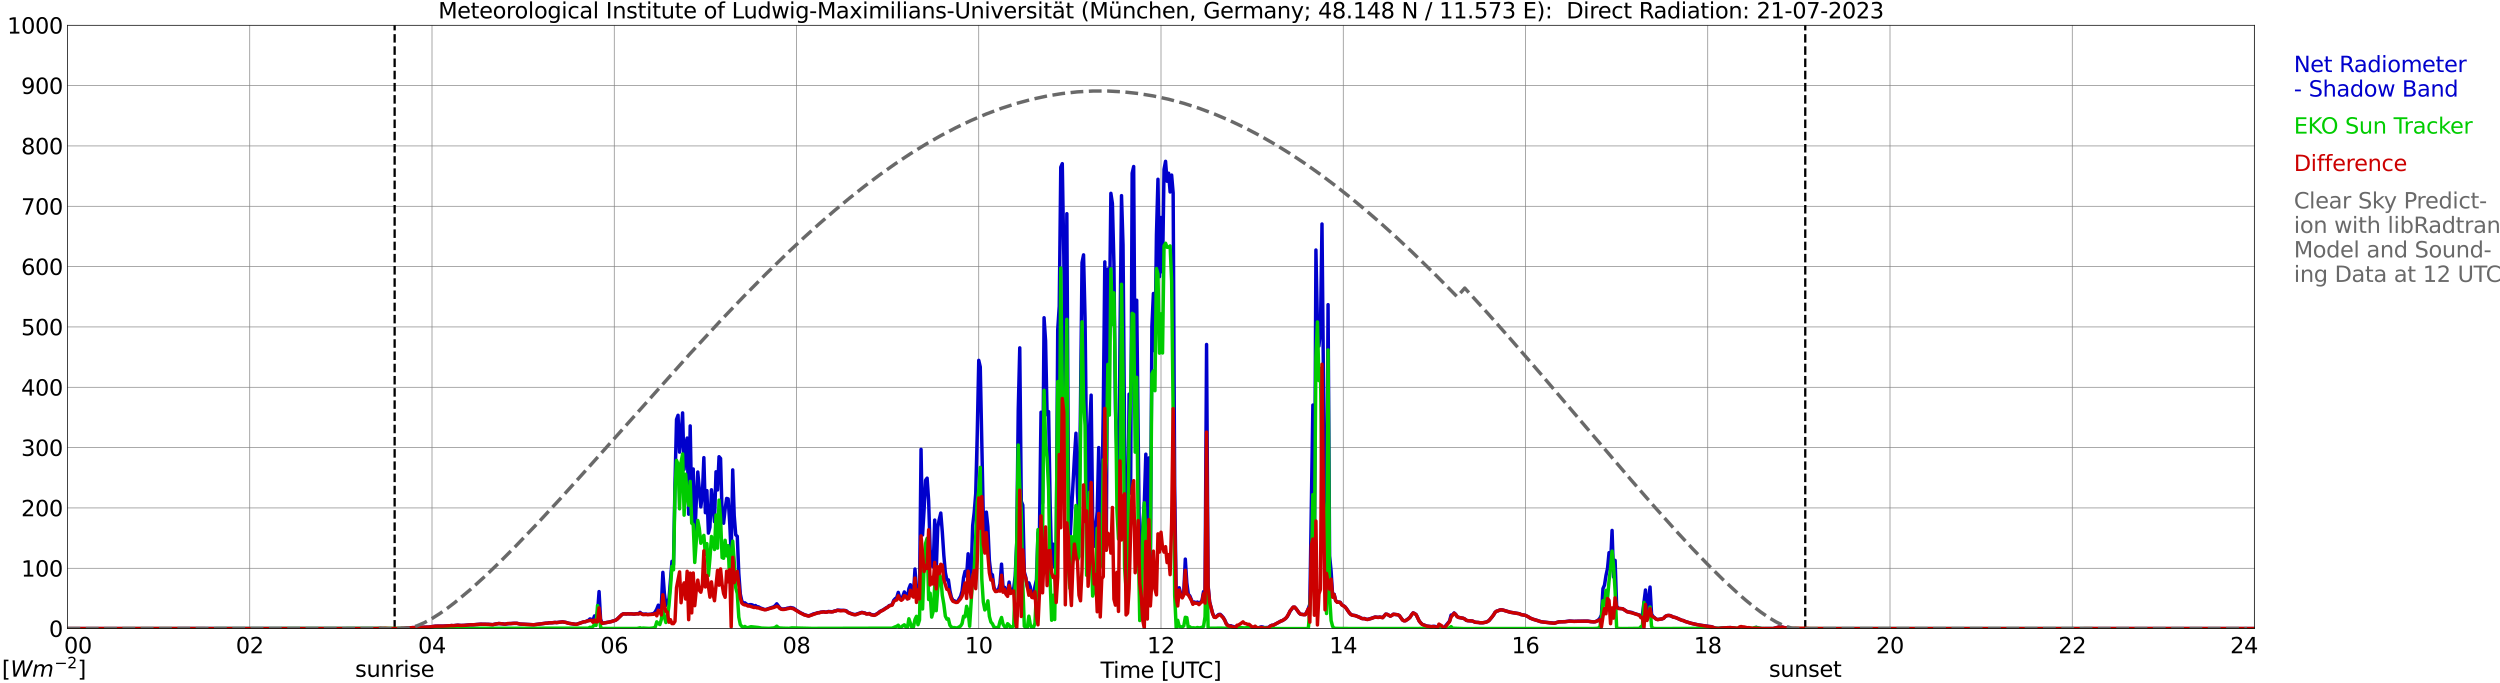 <?xml version="1.0" encoding="utf-8" standalone="no"?>
<!DOCTYPE svg PUBLIC "-//W3C//DTD SVG 1.1//EN"
  "http://www.w3.org/Graphics/SVG/1.1/DTD/svg11.dtd">
<svg xmlns:xlink="http://www.w3.org/1999/xlink" width="1085.4pt" height="296.64pt" viewBox="0 0 1085.4 296.64" xmlns="http://www.w3.org/2000/svg" version="1.1">
 <defs>
  <style type="text/css">*{stroke-linejoin: round; stroke-linecap: butt}</style>
 </defs>
 <g id="figure_1">
  <g id="patch_1">
   <path d="M 0 296.64 
L 1085.4 296.64 
L 1085.4 0 
L 0 0 
z
" style="fill: #ffffff"/>
  </g>
  <g id="axes_1">
   <g id="patch_2">
    <path d="M 29.306 272.909 
L 978.814 272.909 
L 978.814 10.976 
L 29.306 10.976 
z
" style="fill: #ffffff"/>
   </g>
   <g id="patch_3">
    <path d="M 978.814 272.909 
L 978.814 272.909 
L 978.814 10.976 
L 978.814 10.976 
z
" clip-path="url(#p503cd903a5)" style="fill: #d3d3d3; opacity: 0.25; stroke: #d3d3d3; stroke-linejoin: miter"/>
   </g>
   <g id="matplotlib.axis_1">
    <g id="xtick_1">
     <g id="line2d_1">
      <path d="M 29.306 272.909 
L 29.306 10.976 
" clip-path="url(#p503cd903a5)" style="fill: none; stroke: #808080; stroke-width: 0.3; stroke-linecap: square"/>
     </g>
     <g id="line2d_2"/>
     <g id="text_1">
      <!--    00 -->
      <g transform="translate(18.733 283.627) scale(0.095 -0.095)">
       <defs>
        <path id="DejaVuSans-20" transform="scale(0.016)"/>
        <path id="DejaVuSans-30" d="M 2034 4250 
Q 1547 4250 1301 3770 
Q 1056 3291 1056 2328 
Q 1056 1369 1301 889 
Q 1547 409 2034 409 
Q 2525 409 2770 889 
Q 3016 1369 3016 2328 
Q 3016 3291 2770 3770 
Q 2525 4250 2034 4250 
z
M 2034 4750 
Q 2819 4750 3233 4129 
Q 3647 3509 3647 2328 
Q 3647 1150 3233 529 
Q 2819 -91 2034 -91 
Q 1250 -91 836 529 
Q 422 1150 422 2328 
Q 422 3509 836 4129 
Q 1250 4750 2034 4750 
z
" transform="scale(0.016)"/>
       </defs>
       <use xlink:href="#DejaVuSans-20"/>
       <use xlink:href="#DejaVuSans-20" transform="translate(31.787 0)"/>
       <use xlink:href="#DejaVuSans-20" transform="translate(63.574 0)"/>
       <use xlink:href="#DejaVuSans-30" transform="translate(95.361 0)"/>
       <use xlink:href="#DejaVuSans-30" transform="translate(158.984 0)"/>
      </g>
     </g>
    </g>
    <g id="xtick_2">
     <g id="line2d_3">
      <path d="M 108.431 272.909 
L 108.431 10.976 
" clip-path="url(#p503cd903a5)" style="fill: none; stroke: #808080; stroke-width: 0.3; stroke-linecap: square"/>
     </g>
     <g id="line2d_4"/>
     <g id="text_2">
      <!-- 02 -->
      <g transform="translate(102.387 283.627) scale(0.095 -0.095)">
       <defs>
        <path id="DejaVuSans-32" d="M 1228 531 
L 3431 531 
L 3431 0 
L 469 0 
L 469 531 
Q 828 903 1448 1529 
Q 2069 2156 2228 2338 
Q 2531 2678 2651 2914 
Q 2772 3150 2772 3378 
Q 2772 3750 2511 3984 
Q 2250 4219 1831 4219 
Q 1534 4219 1204 4116 
Q 875 4013 500 3803 
L 500 4441 
Q 881 4594 1212 4672 
Q 1544 4750 1819 4750 
Q 2544 4750 2975 4387 
Q 3406 4025 3406 3419 
Q 3406 3131 3298 2873 
Q 3191 2616 2906 2266 
Q 2828 2175 2409 1742 
Q 1991 1309 1228 531 
z
" transform="scale(0.016)"/>
       </defs>
       <use xlink:href="#DejaVuSans-30"/>
       <use xlink:href="#DejaVuSans-32" transform="translate(63.623 0)"/>
      </g>
     </g>
    </g>
    <g id="xtick_3">
     <g id="line2d_5">
      <path d="M 187.557 272.909 
L 187.557 10.976 
" clip-path="url(#p503cd903a5)" style="fill: none; stroke: #808080; stroke-width: 0.3; stroke-linecap: square"/>
     </g>
     <g id="line2d_6"/>
     <g id="text_3">
      <!-- 04 -->
      <g transform="translate(181.513 283.627) scale(0.095 -0.095)">
       <defs>
        <path id="DejaVuSans-34" d="M 2419 4116 
L 825 1625 
L 2419 1625 
L 2419 4116 
z
M 2253 4666 
L 3047 4666 
L 3047 1625 
L 3713 1625 
L 3713 1100 
L 3047 1100 
L 3047 0 
L 2419 0 
L 2419 1100 
L 313 1100 
L 313 1709 
L 2253 4666 
z
" transform="scale(0.016)"/>
       </defs>
       <use xlink:href="#DejaVuSans-30"/>
       <use xlink:href="#DejaVuSans-34" transform="translate(63.623 0)"/>
      </g>
     </g>
    </g>
    <g id="xtick_4">
     <g id="line2d_7">
      <path d="M 266.683 272.909 
L 266.683 10.976 
" clip-path="url(#p503cd903a5)" style="fill: none; stroke: #808080; stroke-width: 0.3; stroke-linecap: square"/>
     </g>
     <g id="line2d_8"/>
     <g id="text_4">
      <!-- 06 -->
      <g transform="translate(260.638 283.627) scale(0.095 -0.095)">
       <defs>
        <path id="DejaVuSans-36" d="M 2113 2584 
Q 1688 2584 1439 2293 
Q 1191 2003 1191 1497 
Q 1191 994 1439 701 
Q 1688 409 2113 409 
Q 2538 409 2786 701 
Q 3034 994 3034 1497 
Q 3034 2003 2786 2293 
Q 2538 2584 2113 2584 
z
M 3366 4563 
L 3366 3988 
Q 3128 4100 2886 4159 
Q 2644 4219 2406 4219 
Q 1781 4219 1451 3797 
Q 1122 3375 1075 2522 
Q 1259 2794 1537 2939 
Q 1816 3084 2150 3084 
Q 2853 3084 3261 2657 
Q 3669 2231 3669 1497 
Q 3669 778 3244 343 
Q 2819 -91 2113 -91 
Q 1303 -91 875 529 
Q 447 1150 447 2328 
Q 447 3434 972 4092 
Q 1497 4750 2381 4750 
Q 2619 4750 2861 4703 
Q 3103 4656 3366 4563 
z
" transform="scale(0.016)"/>
       </defs>
       <use xlink:href="#DejaVuSans-30"/>
       <use xlink:href="#DejaVuSans-36" transform="translate(63.623 0)"/>
      </g>
     </g>
    </g>
    <g id="xtick_5">
     <g id="line2d_9">
      <path d="M 345.808 272.909 
L 345.808 10.976 
" clip-path="url(#p503cd903a5)" style="fill: none; stroke: #808080; stroke-width: 0.3; stroke-linecap: square"/>
     </g>
     <g id="line2d_10"/>
     <g id="text_5">
      <!-- 08 -->
      <g transform="translate(339.764 283.627) scale(0.095 -0.095)">
       <defs>
        <path id="DejaVuSans-38" d="M 2034 2216 
Q 1584 2216 1326 1975 
Q 1069 1734 1069 1313 
Q 1069 891 1326 650 
Q 1584 409 2034 409 
Q 2484 409 2743 651 
Q 3003 894 3003 1313 
Q 3003 1734 2745 1975 
Q 2488 2216 2034 2216 
z
M 1403 2484 
Q 997 2584 770 2862 
Q 544 3141 544 3541 
Q 544 4100 942 4425 
Q 1341 4750 2034 4750 
Q 2731 4750 3128 4425 
Q 3525 4100 3525 3541 
Q 3525 3141 3298 2862 
Q 3072 2584 2669 2484 
Q 3125 2378 3379 2068 
Q 3634 1759 3634 1313 
Q 3634 634 3220 271 
Q 2806 -91 2034 -91 
Q 1263 -91 848 271 
Q 434 634 434 1313 
Q 434 1759 690 2068 
Q 947 2378 1403 2484 
z
M 1172 3481 
Q 1172 3119 1398 2916 
Q 1625 2713 2034 2713 
Q 2441 2713 2670 2916 
Q 2900 3119 2900 3481 
Q 2900 3844 2670 4047 
Q 2441 4250 2034 4250 
Q 1625 4250 1398 4047 
Q 1172 3844 1172 3481 
z
" transform="scale(0.016)"/>
       </defs>
       <use xlink:href="#DejaVuSans-30"/>
       <use xlink:href="#DejaVuSans-38" transform="translate(63.623 0)"/>
      </g>
     </g>
    </g>
    <g id="xtick_6">
     <g id="line2d_11">
      <path d="M 424.934 272.909 
L 424.934 10.976 
" clip-path="url(#p503cd903a5)" style="fill: none; stroke: #808080; stroke-width: 0.3; stroke-linecap: square"/>
     </g>
     <g id="line2d_12"/>
     <g id="text_6">
      <!-- 10 -->
      <g transform="translate(418.89 283.627) scale(0.095 -0.095)">
       <defs>
        <path id="DejaVuSans-31" d="M 794 531 
L 1825 531 
L 1825 4091 
L 703 3866 
L 703 4441 
L 1819 4666 
L 2450 4666 
L 2450 531 
L 3481 531 
L 3481 0 
L 794 0 
L 794 531 
z
" transform="scale(0.016)"/>
       </defs>
       <use xlink:href="#DejaVuSans-31"/>
       <use xlink:href="#DejaVuSans-30" transform="translate(63.623 0)"/>
      </g>
     </g>
    </g>
    <g id="xtick_7">
     <g id="line2d_13">
      <path d="M 504.06 272.909 
L 504.06 10.976 
" clip-path="url(#p503cd903a5)" style="fill: none; stroke: #808080; stroke-width: 0.3; stroke-linecap: square"/>
     </g>
     <g id="line2d_14"/>
     <g id="text_7">
      <!-- 12 -->
      <g transform="translate(498.015 283.627) scale(0.095 -0.095)">
       <use xlink:href="#DejaVuSans-31"/>
       <use xlink:href="#DejaVuSans-32" transform="translate(63.623 0)"/>
      </g>
     </g>
    </g>
    <g id="xtick_8">
     <g id="line2d_15">
      <path d="M 583.185 272.909 
L 583.185 10.976 
" clip-path="url(#p503cd903a5)" style="fill: none; stroke: #808080; stroke-width: 0.3; stroke-linecap: square"/>
     </g>
     <g id="line2d_16"/>
     <g id="text_8">
      <!-- 14 -->
      <g transform="translate(577.141 283.627) scale(0.095 -0.095)">
       <use xlink:href="#DejaVuSans-31"/>
       <use xlink:href="#DejaVuSans-34" transform="translate(63.623 0)"/>
      </g>
     </g>
    </g>
    <g id="xtick_9">
     <g id="line2d_17">
      <path d="M 662.311 272.909 
L 662.311 10.976 
" clip-path="url(#p503cd903a5)" style="fill: none; stroke: #808080; stroke-width: 0.3; stroke-linecap: square"/>
     </g>
     <g id="line2d_18"/>
     <g id="text_9">
      <!-- 16 -->
      <g transform="translate(656.267 283.627) scale(0.095 -0.095)">
       <use xlink:href="#DejaVuSans-31"/>
       <use xlink:href="#DejaVuSans-36" transform="translate(63.623 0)"/>
      </g>
     </g>
    </g>
    <g id="xtick_10">
     <g id="line2d_19">
      <path d="M 741.437 272.909 
L 741.437 10.976 
" clip-path="url(#p503cd903a5)" style="fill: none; stroke: #808080; stroke-width: 0.3; stroke-linecap: square"/>
     </g>
     <g id="line2d_20"/>
     <g id="text_10">
      <!-- 18 -->
      <g transform="translate(735.392 283.627) scale(0.095 -0.095)">
       <use xlink:href="#DejaVuSans-31"/>
       <use xlink:href="#DejaVuSans-38" transform="translate(63.623 0)"/>
      </g>
     </g>
    </g>
    <g id="xtick_11">
     <g id="line2d_21">
      <path d="M 820.562 272.909 
L 820.562 10.976 
" clip-path="url(#p503cd903a5)" style="fill: none; stroke: #808080; stroke-width: 0.3; stroke-linecap: square"/>
     </g>
     <g id="line2d_22"/>
     <g id="text_11">
      <!-- 20 -->
      <g transform="translate(814.518 283.627) scale(0.095 -0.095)">
       <use xlink:href="#DejaVuSans-32"/>
       <use xlink:href="#DejaVuSans-30" transform="translate(63.623 0)"/>
      </g>
     </g>
    </g>
    <g id="xtick_12">
     <g id="line2d_23">
      <path d="M 899.688 272.909 
L 899.688 10.976 
" clip-path="url(#p503cd903a5)" style="fill: none; stroke: #808080; stroke-width: 0.3; stroke-linecap: square"/>
     </g>
     <g id="line2d_24"/>
     <g id="text_12">
      <!-- 22 -->
      <g transform="translate(893.644 283.627) scale(0.095 -0.095)">
       <use xlink:href="#DejaVuSans-32"/>
       <use xlink:href="#DejaVuSans-32" transform="translate(63.623 0)"/>
      </g>
     </g>
    </g>
    <g id="xtick_13">
     <g id="line2d_25">
      <path d="M 978.814 272.909 
L 978.814 10.976 
" clip-path="url(#p503cd903a5)" style="fill: none; stroke: #808080; stroke-width: 0.3; stroke-linecap: square"/>
     </g>
     <g id="line2d_26"/>
     <g id="text_13">
      <!-- 24    -->
      <g transform="translate(968.241 283.627) scale(0.095 -0.095)">
       <use xlink:href="#DejaVuSans-32"/>
       <use xlink:href="#DejaVuSans-34" transform="translate(63.623 0)"/>
       <use xlink:href="#DejaVuSans-20" transform="translate(127.246 0)"/>
       <use xlink:href="#DejaVuSans-20" transform="translate(159.033 0)"/>
       <use xlink:href="#DejaVuSans-20" transform="translate(190.82 0)"/>
      </g>
     </g>
    </g>
    <g id="text_14">
     <!-- Time [UTC] -->
     <g transform="translate(477.806 294.322) scale(0.095 -0.095)">
      <defs>
       <path id="DejaVuSans-54" d="M -19 4666 
L 3928 4666 
L 3928 4134 
L 2272 4134 
L 2272 0 
L 1638 0 
L 1638 4134 
L -19 4134 
L -19 4666 
z
" transform="scale(0.016)"/>
       <path id="DejaVuSans-69" d="M 603 3500 
L 1178 3500 
L 1178 0 
L 603 0 
L 603 3500 
z
M 603 4863 
L 1178 4863 
L 1178 4134 
L 603 4134 
L 603 4863 
z
" transform="scale(0.016)"/>
       <path id="DejaVuSans-6d" d="M 3328 2828 
Q 3544 3216 3844 3400 
Q 4144 3584 4550 3584 
Q 5097 3584 5394 3201 
Q 5691 2819 5691 2113 
L 5691 0 
L 5113 0 
L 5113 2094 
Q 5113 2597 4934 2840 
Q 4756 3084 4391 3084 
Q 3944 3084 3684 2787 
Q 3425 2491 3425 1978 
L 3425 0 
L 2847 0 
L 2847 2094 
Q 2847 2600 2669 2842 
Q 2491 3084 2119 3084 
Q 1678 3084 1418 2786 
Q 1159 2488 1159 1978 
L 1159 0 
L 581 0 
L 581 3500 
L 1159 3500 
L 1159 2956 
Q 1356 3278 1631 3431 
Q 1906 3584 2284 3584 
Q 2666 3584 2933 3390 
Q 3200 3197 3328 2828 
z
" transform="scale(0.016)"/>
       <path id="DejaVuSans-65" d="M 3597 1894 
L 3597 1613 
L 953 1613 
Q 991 1019 1311 708 
Q 1631 397 2203 397 
Q 2534 397 2845 478 
Q 3156 559 3463 722 
L 3463 178 
Q 3153 47 2828 -22 
Q 2503 -91 2169 -91 
Q 1331 -91 842 396 
Q 353 884 353 1716 
Q 353 2575 817 3079 
Q 1281 3584 2069 3584 
Q 2775 3584 3186 3129 
Q 3597 2675 3597 1894 
z
M 3022 2063 
Q 3016 2534 2758 2815 
Q 2500 3097 2075 3097 
Q 1594 3097 1305 2825 
Q 1016 2553 972 2059 
L 3022 2063 
z
" transform="scale(0.016)"/>
       <path id="DejaVuSans-5b" d="M 550 4863 
L 1875 4863 
L 1875 4416 
L 1125 4416 
L 1125 -397 
L 1875 -397 
L 1875 -844 
L 550 -844 
L 550 4863 
z
" transform="scale(0.016)"/>
       <path id="DejaVuSans-55" d="M 556 4666 
L 1191 4666 
L 1191 1831 
Q 1191 1081 1462 751 
Q 1734 422 2344 422 
Q 2950 422 3222 751 
Q 3494 1081 3494 1831 
L 3494 4666 
L 4128 4666 
L 4128 1753 
Q 4128 841 3676 375 
Q 3225 -91 2344 -91 
Q 1459 -91 1007 375 
Q 556 841 556 1753 
L 556 4666 
z
" transform="scale(0.016)"/>
       <path id="DejaVuSans-43" d="M 4122 4306 
L 4122 3641 
Q 3803 3938 3442 4084 
Q 3081 4231 2675 4231 
Q 1875 4231 1450 3742 
Q 1025 3253 1025 2328 
Q 1025 1406 1450 917 
Q 1875 428 2675 428 
Q 3081 428 3442 575 
Q 3803 722 4122 1019 
L 4122 359 
Q 3791 134 3420 21 
Q 3050 -91 2638 -91 
Q 1578 -91 968 557 
Q 359 1206 359 2328 
Q 359 3453 968 4101 
Q 1578 4750 2638 4750 
Q 3056 4750 3426 4639 
Q 3797 4528 4122 4306 
z
" transform="scale(0.016)"/>
       <path id="DejaVuSans-5d" d="M 1947 4863 
L 1947 -844 
L 622 -844 
L 622 -397 
L 1369 -397 
L 1369 4416 
L 622 4416 
L 622 4863 
L 1947 4863 
z
" transform="scale(0.016)"/>
      </defs>
      <use xlink:href="#DejaVuSans-54"/>
      <use xlink:href="#DejaVuSans-69" transform="translate(57.959 0)"/>
      <use xlink:href="#DejaVuSans-6d" transform="translate(85.742 0)"/>
      <use xlink:href="#DejaVuSans-65" transform="translate(183.154 0)"/>
      <use xlink:href="#DejaVuSans-20" transform="translate(244.678 0)"/>
      <use xlink:href="#DejaVuSans-5b" transform="translate(276.465 0)"/>
      <use xlink:href="#DejaVuSans-55" transform="translate(315.479 0)"/>
      <use xlink:href="#DejaVuSans-54" transform="translate(388.672 0)"/>
      <use xlink:href="#DejaVuSans-43" transform="translate(443.881 0)"/>
      <use xlink:href="#DejaVuSans-5d" transform="translate(513.705 0)"/>
     </g>
    </g>
   </g>
   <g id="matplotlib.axis_2">
    <g id="ytick_1">
     <g id="line2d_27">
      <path d="M 29.306 272.909 
L 978.814 272.909 
" clip-path="url(#p503cd903a5)" style="fill: none; stroke: #808080; stroke-width: 0.3; stroke-linecap: square"/>
     </g>
     <g id="line2d_28"/>
     <g id="text_15">
      <!-- 0 -->
      <g transform="translate(21.261 276.518) scale(0.095 -0.095)">
       <use xlink:href="#DejaVuSans-30"/>
      </g>
     </g>
    </g>
    <g id="ytick_2">
     <g id="line2d_29">
      <path d="M 29.306 246.715 
L 978.814 246.715 
" clip-path="url(#p503cd903a5)" style="fill: none; stroke: #808080; stroke-width: 0.3; stroke-linecap: square"/>
     </g>
     <g id="line2d_30"/>
     <g id="text_16">
      <!-- 100 -->
      <g transform="translate(9.173 250.325) scale(0.095 -0.095)">
       <use xlink:href="#DejaVuSans-31"/>
       <use xlink:href="#DejaVuSans-30" transform="translate(63.623 0)"/>
       <use xlink:href="#DejaVuSans-30" transform="translate(127.246 0)"/>
      </g>
     </g>
    </g>
    <g id="ytick_3">
     <g id="line2d_31">
      <path d="M 29.306 220.522 
L 978.814 220.522 
" clip-path="url(#p503cd903a5)" style="fill: none; stroke: #808080; stroke-width: 0.3; stroke-linecap: square"/>
     </g>
     <g id="line2d_32"/>
     <g id="text_17">
      <!-- 200 -->
      <g transform="translate(9.173 224.131) scale(0.095 -0.095)">
       <use xlink:href="#DejaVuSans-32"/>
       <use xlink:href="#DejaVuSans-30" transform="translate(63.623 0)"/>
       <use xlink:href="#DejaVuSans-30" transform="translate(127.246 0)"/>
      </g>
     </g>
    </g>
    <g id="ytick_4">
     <g id="line2d_33">
      <path d="M 29.306 194.329 
L 978.814 194.329 
" clip-path="url(#p503cd903a5)" style="fill: none; stroke: #808080; stroke-width: 0.3; stroke-linecap: square"/>
     </g>
     <g id="line2d_34"/>
     <g id="text_18">
      <!-- 300 -->
      <g transform="translate(9.173 197.938) scale(0.095 -0.095)">
       <defs>
        <path id="DejaVuSans-33" d="M 2597 2516 
Q 3050 2419 3304 2112 
Q 3559 1806 3559 1356 
Q 3559 666 3084 287 
Q 2609 -91 1734 -91 
Q 1441 -91 1130 -33 
Q 819 25 488 141 
L 488 750 
Q 750 597 1062 519 
Q 1375 441 1716 441 
Q 2309 441 2620 675 
Q 2931 909 2931 1356 
Q 2931 1769 2642 2001 
Q 2353 2234 1838 2234 
L 1294 2234 
L 1294 2753 
L 1863 2753 
Q 2328 2753 2575 2939 
Q 2822 3125 2822 3475 
Q 2822 3834 2567 4026 
Q 2313 4219 1838 4219 
Q 1578 4219 1281 4162 
Q 984 4106 628 3988 
L 628 4550 
Q 988 4650 1302 4700 
Q 1616 4750 1894 4750 
Q 2613 4750 3031 4423 
Q 3450 4097 3450 3541 
Q 3450 3153 3228 2886 
Q 3006 2619 2597 2516 
z
" transform="scale(0.016)"/>
       </defs>
       <use xlink:href="#DejaVuSans-33"/>
       <use xlink:href="#DejaVuSans-30" transform="translate(63.623 0)"/>
       <use xlink:href="#DejaVuSans-30" transform="translate(127.246 0)"/>
      </g>
     </g>
    </g>
    <g id="ytick_5">
     <g id="line2d_35">
      <path d="M 29.306 168.136 
L 978.814 168.136 
" clip-path="url(#p503cd903a5)" style="fill: none; stroke: #808080; stroke-width: 0.3; stroke-linecap: square"/>
     </g>
     <g id="line2d_36"/>
     <g id="text_19">
      <!-- 400 -->
      <g transform="translate(9.173 171.745) scale(0.095 -0.095)">
       <use xlink:href="#DejaVuSans-34"/>
       <use xlink:href="#DejaVuSans-30" transform="translate(63.623 0)"/>
       <use xlink:href="#DejaVuSans-30" transform="translate(127.246 0)"/>
      </g>
     </g>
    </g>
    <g id="ytick_6">
     <g id="line2d_37">
      <path d="M 29.306 141.942 
L 978.814 141.942 
" clip-path="url(#p503cd903a5)" style="fill: none; stroke: #808080; stroke-width: 0.3; stroke-linecap: square"/>
     </g>
     <g id="line2d_38"/>
     <g id="text_20">
      <!-- 500 -->
      <g transform="translate(9.173 145.551) scale(0.095 -0.095)">
       <defs>
        <path id="DejaVuSans-35" d="M 691 4666 
L 3169 4666 
L 3169 4134 
L 1269 4134 
L 1269 2991 
Q 1406 3038 1543 3061 
Q 1681 3084 1819 3084 
Q 2600 3084 3056 2656 
Q 3513 2228 3513 1497 
Q 3513 744 3044 326 
Q 2575 -91 1722 -91 
Q 1428 -91 1123 -41 
Q 819 9 494 109 
L 494 744 
Q 775 591 1075 516 
Q 1375 441 1709 441 
Q 2250 441 2565 725 
Q 2881 1009 2881 1497 
Q 2881 1984 2565 2268 
Q 2250 2553 1709 2553 
Q 1456 2553 1204 2497 
Q 953 2441 691 2322 
L 691 4666 
z
" transform="scale(0.016)"/>
       </defs>
       <use xlink:href="#DejaVuSans-35"/>
       <use xlink:href="#DejaVuSans-30" transform="translate(63.623 0)"/>
       <use xlink:href="#DejaVuSans-30" transform="translate(127.246 0)"/>
      </g>
     </g>
    </g>
    <g id="ytick_7">
     <g id="line2d_39">
      <path d="M 29.306 115.749 
L 978.814 115.749 
" clip-path="url(#p503cd903a5)" style="fill: none; stroke: #808080; stroke-width: 0.3; stroke-linecap: square"/>
     </g>
     <g id="line2d_40"/>
     <g id="text_21">
      <!-- 600 -->
      <g transform="translate(9.173 119.358) scale(0.095 -0.095)">
       <use xlink:href="#DejaVuSans-36"/>
       <use xlink:href="#DejaVuSans-30" transform="translate(63.623 0)"/>
       <use xlink:href="#DejaVuSans-30" transform="translate(127.246 0)"/>
      </g>
     </g>
    </g>
    <g id="ytick_8">
     <g id="line2d_41">
      <path d="M 29.306 89.556 
L 978.814 89.556 
" clip-path="url(#p503cd903a5)" style="fill: none; stroke: #808080; stroke-width: 0.3; stroke-linecap: square"/>
     </g>
     <g id="line2d_42"/>
     <g id="text_22">
      <!-- 700 -->
      <g transform="translate(9.173 93.165) scale(0.095 -0.095)">
       <defs>
        <path id="DejaVuSans-37" d="M 525 4666 
L 3525 4666 
L 3525 4397 
L 1831 0 
L 1172 0 
L 2766 4134 
L 525 4134 
L 525 4666 
z
" transform="scale(0.016)"/>
       </defs>
       <use xlink:href="#DejaVuSans-37"/>
       <use xlink:href="#DejaVuSans-30" transform="translate(63.623 0)"/>
       <use xlink:href="#DejaVuSans-30" transform="translate(127.246 0)"/>
      </g>
     </g>
    </g>
    <g id="ytick_9">
     <g id="line2d_43">
      <path d="M 29.306 63.362 
L 978.814 63.362 
" clip-path="url(#p503cd903a5)" style="fill: none; stroke: #808080; stroke-width: 0.3; stroke-linecap: square"/>
     </g>
     <g id="line2d_44"/>
     <g id="text_23">
      <!-- 800 -->
      <g transform="translate(9.173 66.972) scale(0.095 -0.095)">
       <use xlink:href="#DejaVuSans-38"/>
       <use xlink:href="#DejaVuSans-30" transform="translate(63.623 0)"/>
       <use xlink:href="#DejaVuSans-30" transform="translate(127.246 0)"/>
      </g>
     </g>
    </g>
    <g id="ytick_10">
     <g id="line2d_45">
      <path d="M 29.306 37.169 
L 978.814 37.169 
" clip-path="url(#p503cd903a5)" style="fill: none; stroke: #808080; stroke-width: 0.3; stroke-linecap: square"/>
     </g>
     <g id="line2d_46"/>
     <g id="text_24">
      <!-- 900 -->
      <g transform="translate(9.173 40.778) scale(0.095 -0.095)">
       <defs>
        <path id="DejaVuSans-39" d="M 703 97 
L 703 672 
Q 941 559 1184 500 
Q 1428 441 1663 441 
Q 2288 441 2617 861 
Q 2947 1281 2994 2138 
Q 2813 1869 2534 1725 
Q 2256 1581 1919 1581 
Q 1219 1581 811 2004 
Q 403 2428 403 3163 
Q 403 3881 828 4315 
Q 1253 4750 1959 4750 
Q 2769 4750 3195 4129 
Q 3622 3509 3622 2328 
Q 3622 1225 3098 567 
Q 2575 -91 1691 -91 
Q 1453 -91 1209 -44 
Q 966 3 703 97 
z
M 1959 2075 
Q 2384 2075 2632 2365 
Q 2881 2656 2881 3163 
Q 2881 3666 2632 3958 
Q 2384 4250 1959 4250 
Q 1534 4250 1286 3958 
Q 1038 3666 1038 3163 
Q 1038 2656 1286 2365 
Q 1534 2075 1959 2075 
z
" transform="scale(0.016)"/>
       </defs>
       <use xlink:href="#DejaVuSans-39"/>
       <use xlink:href="#DejaVuSans-30" transform="translate(63.623 0)"/>
       <use xlink:href="#DejaVuSans-30" transform="translate(127.246 0)"/>
      </g>
     </g>
    </g>
    <g id="ytick_11">
     <g id="line2d_47">
      <path d="M 29.306 10.976 
L 978.814 10.976 
" clip-path="url(#p503cd903a5)" style="fill: none; stroke: #808080; stroke-width: 0.3; stroke-linecap: square"/>
     </g>
     <g id="line2d_48"/>
     <g id="text_25">
      <!-- 1000 -->
      <g transform="translate(3.128 14.585) scale(0.095 -0.095)">
       <use xlink:href="#DejaVuSans-31"/>
       <use xlink:href="#DejaVuSans-30" transform="translate(63.623 0)"/>
       <use xlink:href="#DejaVuSans-30" transform="translate(127.246 0)"/>
       <use xlink:href="#DejaVuSans-30" transform="translate(190.869 0)"/>
      </g>
     </g>
    </g>
   </g>
   <g id="line2d_49">
    <path d="M 171.336 272.909 
L 171.336 10.976 
" clip-path="url(#p503cd903a5)" style="fill: none; stroke-dasharray: 3.7,1.6; stroke-dashoffset: 0; stroke: #000000"/>
   </g>
   <g id="line2d_50">
    <path d="M 783.769 272.909 
L 783.769 10.976 
" clip-path="url(#p503cd903a5)" style="fill: none; stroke-dasharray: 3.7,1.6; stroke-dashoffset: 0; stroke: #000000"/>
   </g>
   <g id="line2d_51">
    <path d="M 29.306 272.909 
L 166.457 272.872 
L 167.116 273.061 
L 169.094 272.93 
L 171.732 272.948 
L 174.37 272.825 
L 175.688 272.804 
L 178.985 272.49 
L 184.92 272.288 
L 186.238 272.254 
L 187.557 272.058 
L 188.876 271.882 
L 190.195 271.83 
L 192.173 271.848 
L 195.47 271.649 
L 196.129 271.578 
L 196.788 271.649 
L 198.767 271.431 
L 200.085 271.549 
L 201.404 271.518 
L 204.042 271.272 
L 205.36 271.261 
L 208.657 271.002 
L 211.954 271.057 
L 213.932 271.204 
L 215.251 270.91 
L 216.57 270.703 
L 217.889 270.819 
L 219.207 270.991 
L 221.186 270.74 
L 222.504 270.656 
L 223.823 270.617 
L 224.482 270.627 
L 225.801 270.934 
L 231.736 271.243 
L 233.054 271.073 
L 237.011 270.559 
L 237.67 270.538 
L 238.329 270.405 
L 239.648 270.373 
L 240.967 270.229 
L 241.626 270.297 
L 244.264 269.983 
L 245.583 270.2 
L 246.901 270.593 
L 249.539 271.012 
L 250.198 271.054 
L 251.517 270.622 
L 253.495 269.954 
L 254.155 269.923 
L 255.473 269.336 
L 256.133 268.715 
L 256.792 268.912 
L 257.451 269.271 
L 258.111 267.408 
L 258.77 268.629 
L 259.43 265.873 
L 260.089 256.839 
L 260.748 268.87 
L 261.408 270.601 
L 264.705 270.017 
L 266.683 269.464 
L 267.342 269.216 
L 268.002 268.731 
L 269.98 266.837 
L 270.639 266.484 
L 271.958 266.552 
L 272.617 266.465 
L 273.277 266.533 
L 273.936 266.489 
L 275.255 266.596 
L 276.573 266.426 
L 277.233 266.436 
L 277.892 265.881 
L 278.552 266.478 
L 279.211 266.628 
L 280.53 266.609 
L 281.189 266.743 
L 282.508 266.662 
L 283.827 266.342 
L 284.486 265.635 
L 285.145 264.422 
L 285.805 262.748 
L 286.464 263.801 
L 287.124 263.031 
L 287.783 248.497 
L 288.442 257.609 
L 289.102 262.806 
L 289.761 260.732 
L 290.42 260.236 
L 291.739 243.716 
L 292.399 245.217 
L 293.058 209.843 
L 293.717 182.115 
L 294.377 180.3 
L 295.036 196.301 
L 295.696 189.473 
L 296.355 179.262 
L 297.014 203.811 
L 297.674 193.058 
L 298.333 190.188 
L 298.992 223.249 
L 299.652 184.915 
L 300.311 220.331 
L 300.971 203.612 
L 301.63 234.242 
L 302.289 217.953 
L 302.949 204.927 
L 304.267 220.064 
L 304.927 214.969 
L 305.586 198.695 
L 306.246 222.599 
L 306.905 213.013 
L 307.564 231.45 
L 308.224 228.899 
L 308.883 212.641 
L 310.202 226.489 
L 310.861 204.825 
L 311.521 212.724 
L 312.18 198.295 
L 312.839 199.049 
L 313.499 222.914 
L 314.158 227.173 
L 314.818 220.996 
L 315.477 216.399 
L 316.136 216.596 
L 316.796 226.74 
L 317.455 240.971 
L 318.114 204.01 
L 318.774 223.906 
L 319.433 232.236 
L 320.093 232.849 
L 320.752 248.871 
L 321.411 257.897 
L 322.071 260.936 
L 322.73 261.829 
L 323.39 261.727 
L 324.708 262.743 
L 325.368 262.531 
L 326.027 262.497 
L 326.686 262.657 
L 327.346 263.128 
L 328.005 262.906 
L 328.665 263.432 
L 329.324 263.463 
L 329.983 263.89 
L 331.961 264.624 
L 332.621 264.606 
L 335.258 263.67 
L 335.918 263.448 
L 336.577 262.932 
L 337.236 262.151 
L 338.555 263.896 
L 339.215 264.333 
L 339.874 264.42 
L 341.193 264.265 
L 341.852 264.032 
L 342.512 263.977 
L 343.171 263.757 
L 344.49 264.029 
L 345.808 264.988 
L 347.787 266.19 
L 348.446 266.447 
L 349.105 266.832 
L 350.424 267.235 
L 351.083 267.395 
L 352.402 266.918 
L 353.062 266.57 
L 354.38 266.266 
L 355.04 266.002 
L 355.699 265.96 
L 356.359 265.766 
L 357.677 265.609 
L 358.337 265.748 
L 358.996 265.708 
L 359.655 265.478 
L 360.974 265.585 
L 361.634 265.53 
L 362.293 265.276 
L 362.952 265.171 
L 363.612 264.883 
L 365.59 264.983 
L 366.909 265.046 
L 367.568 265.276 
L 368.227 265.879 
L 370.206 266.63 
L 370.865 266.772 
L 371.524 266.766 
L 374.162 265.86 
L 375.481 266.138 
L 376.14 266.478 
L 376.799 266.473 
L 377.459 266.347 
L 378.118 266.774 
L 379.437 267.039 
L 380.096 266.856 
L 381.415 266.028 
L 382.074 265.449 
L 383.393 264.807 
L 384.712 263.914 
L 385.371 263.553 
L 386.031 262.947 
L 387.349 262.513 
L 388.009 260.65 
L 388.668 259.914 
L 389.328 259.459 
L 389.987 257.188 
L 390.646 259.571 
L 391.306 259.969 
L 391.965 258.888 
L 392.624 256.991 
L 393.284 258.133 
L 393.943 259.896 
L 394.603 255.569 
L 395.262 253.874 
L 395.921 258.254 
L 396.581 258.589 
L 397.24 247.056 
L 397.899 256.224 
L 398.559 254.424 
L 399.218 256.25 
L 399.878 195.088 
L 400.537 232.267 
L 401.196 221.46 
L 401.856 208.484 
L 402.515 207.596 
L 403.175 217.4 
L 403.834 238.601 
L 404.493 245.686 
L 405.153 246.118 
L 405.812 225.79 
L 406.471 247.884 
L 407.131 228.833 
L 407.79 225.504 
L 408.45 222.749 
L 409.109 230.947 
L 409.768 241.032 
L 410.428 248.504 
L 411.087 251.792 
L 411.746 251.752 
L 412.406 256.423 
L 413.065 259.341 
L 413.725 260.666 
L 414.384 260.828 
L 415.043 261.289 
L 415.703 261.193 
L 417.022 258.922 
L 417.681 256.698 
L 418.34 250.844 
L 419 248.023 
L 419.659 250.134 
L 420.318 240.429 
L 420.978 254.136 
L 421.637 248.371 
L 422.297 228.16 
L 422.956 222.466 
L 423.615 214.314 
L 424.275 188.545 
L 424.934 156.451 
L 425.593 159.322 
L 426.912 224.616 
L 427.572 232.039 
L 428.231 222.335 
L 428.89 228.765 
L 429.55 243.397 
L 430.209 248.979 
L 430.869 249.565 
L 431.528 254.993 
L 432.187 256.36 
L 432.847 256.355 
L 433.506 255.941 
L 434.165 253.513 
L 434.825 244.924 
L 435.484 255.247 
L 436.144 254.987 
L 436.803 257.766 
L 437.462 256.792 
L 438.122 252.719 
L 438.781 257.413 
L 439.44 255.883 
L 440.1 255.522 
L 440.759 250.066 
L 441.419 235.617 
L 442.078 178.042 
L 442.737 151.023 
L 443.397 217.651 
L 444.056 219.302 
L 444.716 248.332 
L 445.375 250.699 
L 446.034 254.731 
L 446.694 253.057 
L 447.353 254.935 
L 448.012 259.063 
L 448.672 259.144 
L 449.331 254.592 
L 449.991 251.721 
L 450.65 231.568 
L 451.309 229.407 
L 451.969 178.974 
L 452.628 218.359 
L 453.287 137.953 
L 453.947 147.93 
L 454.606 180.064 
L 455.266 178.731 
L 455.925 218.636 
L 456.584 245.118 
L 457.244 236.256 
L 457.903 246.286 
L 458.563 241.94 
L 459.222 143.168 
L 459.881 132.979 
L 460.541 72.601 
L 461.2 71.058 
L 461.859 111.249 
L 462.519 190.798 
L 463.178 92.777 
L 463.838 206.692 
L 464.497 235.463 
L 466.475 198.585 
L 467.134 188.095 
L 467.794 214.118 
L 468.453 227.16 
L 469.113 175.108 
L 469.772 114.007 
L 470.431 110.652 
L 471.091 138.296 
L 471.75 198.682 
L 472.409 223.817 
L 473.069 185.295 
L 473.728 171.554 
L 474.388 224.713 
L 475.047 237.163 
L 476.366 222.028 
L 477.025 194.318 
L 477.685 241.092 
L 478.344 220.381 
L 479.003 177.102 
L 479.663 113.693 
L 480.322 234.174 
L 480.981 116.81 
L 481.641 139.603 
L 482.3 83.937 
L 482.96 88.319 
L 483.619 114.324 
L 484.278 177.783 
L 484.938 197.163 
L 485.597 226.544 
L 486.256 146.502 
L 486.916 84.932 
L 487.575 106.374 
L 488.235 187.244 
L 488.894 250.016 
L 489.553 237.137 
L 490.213 171.127 
L 490.872 214.079 
L 491.532 75.204 
L 492.191 72.299 
L 492.85 172.051 
L 493.51 130.346 
L 494.828 249.725 
L 495.488 253.13 
L 496.147 228.592 
L 496.807 218.539 
L 497.466 197.181 
L 498.125 252.462 
L 498.785 198.816 
L 499.444 247.334 
L 500.103 141.712 
L 500.763 127.423 
L 501.422 152.412 
L 502.082 101.94 
L 502.741 77.829 
L 503.4 120.118 
L 504.06 94.425 
L 504.719 118.088 
L 505.379 73.546 
L 506.038 70.042 
L 506.697 78.696 
L 507.357 75.199 
L 508.016 83.343 
L 508.675 76.011 
L 509.335 83.814 
L 509.994 210.799 
L 510.654 259.189 
L 511.313 259.487 
L 511.972 255.184 
L 512.632 257.871 
L 513.291 258.908 
L 513.95 257.133 
L 514.61 242.745 
L 515.269 253.062 
L 515.929 257.971 
L 516.588 258.736 
L 517.907 262.015 
L 518.566 261.363 
L 519.226 261.693 
L 519.885 261.386 
L 520.544 262.209 
L 521.863 260.692 
L 522.522 256.865 
L 523.182 256.748 
L 523.841 149.557 
L 524.501 254.11 
L 525.16 261.292 
L 526.479 266.334 
L 527.138 267.798 
L 527.797 267.885 
L 529.116 266.787 
L 529.776 266.714 
L 530.435 267.335 
L 531.094 268.113 
L 531.754 269.236 
L 532.413 270.732 
L 533.073 271.471 
L 533.732 271.712 
L 534.391 271.683 
L 535.051 271.968 
L 535.71 272.06 
L 536.369 272.621 
L 537.029 273.847 
L 537.688 274.061 
L 539.007 274.923 
L 539.666 275.536 
L 540.326 274.879 
L 540.985 274.672 
L 541.644 274.321 
L 542.304 274.373 
L 543.623 273.296 
L 544.282 273.126 
L 544.941 273.535 
L 545.601 272.723 
L 546.26 272.953 
L 546.919 272.335 
L 547.579 272.154 
L 548.238 272.215 
L 548.898 272.477 
L 550.216 272.448 
L 550.876 272.346 
L 551.535 271.764 
L 552.195 271.466 
L 552.854 271.431 
L 556.151 269.632 
L 556.81 269.417 
L 558.129 268.535 
L 558.788 267.798 
L 559.448 266.677 
L 560.107 265.305 
L 561.426 263.652 
L 562.085 263.629 
L 562.745 264.362 
L 564.063 266.174 
L 564.723 266.717 
L 566.701 266.832 
L 567.36 265.682 
L 568.02 264.268 
L 568.679 262.269 
L 569.998 175.865 
L 570.657 244.295 
L 571.317 108.546 
L 571.976 141.369 
L 572.635 150.232 
L 573.295 142.883 
L 573.954 97.249 
L 575.273 237.399 
L 575.932 242.412 
L 576.592 132.269 
L 577.251 241.359 
L 577.91 247.926 
L 578.57 258.361 
L 579.229 257.986 
L 579.889 260.742 
L 580.548 261.379 
L 581.207 261.363 
L 581.867 261.499 
L 582.526 262.534 
L 583.845 263.353 
L 584.504 264.137 
L 585.823 266.059 
L 586.482 266.751 
L 587.142 267.062 
L 588.46 267.264 
L 589.779 267.809 
L 590.439 268.071 
L 591.098 268.464 
L 591.757 268.584 
L 592.417 268.537 
L 593.076 268.833 
L 593.736 268.914 
L 595.054 268.558 
L 597.032 267.877 
L 598.351 268.032 
L 599.011 267.906 
L 600.329 268.113 
L 601.648 266.622 
L 602.307 266.719 
L 603.626 267.487 
L 604.286 267.167 
L 604.945 266.67 
L 606.923 266.911 
L 607.582 267.311 
L 608.901 269.145 
L 609.561 269.506 
L 610.22 269.457 
L 611.539 268.553 
L 612.198 267.943 
L 612.858 266.874 
L 613.517 266.083 
L 614.176 266.379 
L 614.836 266.853 
L 616.154 269.601 
L 616.814 270.42 
L 617.473 271.057 
L 619.451 271.798 
L 621.429 272.05 
L 622.748 271.911 
L 623.408 272.065 
L 624.067 272.736 
L 624.726 274.412 
L 626.045 273.642 
L 627.364 272.021 
L 628.683 270.457 
L 629.342 269.624 
L 630.001 267.049 
L 630.661 266.952 
L 631.32 266.117 
L 631.98 266.714 
L 632.639 267.702 
L 633.298 268.047 
L 635.276 268.432 
L 635.936 268.752 
L 636.595 269.305 
L 637.255 269.464 
L 639.233 269.619 
L 640.552 270.174 
L 641.87 270.245 
L 642.53 270.363 
L 643.848 270.358 
L 645.167 270.096 
L 645.827 269.813 
L 646.486 269.383 
L 647.805 267.838 
L 648.464 266.924 
L 649.123 265.81 
L 649.783 265.331 
L 650.442 265.161 
L 651.102 264.852 
L 651.761 264.755 
L 652.42 264.833 
L 655.717 265.805 
L 659.674 266.46 
L 660.333 266.803 
L 662.311 267.18 
L 663.63 267.859 
L 664.289 268.312 
L 665.608 268.844 
L 667.586 269.43 
L 668.905 269.878 
L 670.224 270.077 
L 671.542 270.219 
L 674.839 270.551 
L 676.817 269.975 
L 679.455 269.891 
L 681.433 269.635 
L 683.411 269.75 
L 685.389 269.695 
L 689.346 269.669 
L 690.664 269.878 
L 691.983 269.962 
L 692.643 269.891 
L 693.302 269.587 
L 693.961 269.155 
L 694.621 268.388 
L 695.28 266.994 
L 695.939 255.561 
L 696.599 254.06 
L 697.258 249.838 
L 697.918 246.781 
L 698.577 239.952 
L 699.236 244.594 
L 699.896 230.292 
L 700.555 250.503 
L 701.215 243.3 
L 701.874 263.136 
L 702.533 264.097 
L 704.511 264.299 
L 706.49 265.593 
L 707.808 265.771 
L 708.468 265.894 
L 709.127 266.222 
L 711.765 267.034 
L 712.424 267.358 
L 713.083 266.793 
L 714.402 256.15 
L 715.062 265.465 
L 715.721 260.732 
L 716.38 254.883 
L 717.04 266.567 
L 717.699 267.696 
L 719.018 268.77 
L 719.677 268.996 
L 721.655 268.668 
L 722.315 268.39 
L 722.974 267.657 
L 723.633 267.306 
L 724.293 267.199 
L 724.952 267.241 
L 725.612 267.474 
L 726.271 267.838 
L 727.59 268.157 
L 730.227 269.323 
L 730.887 269.425 
L 731.546 269.779 
L 734.184 270.593 
L 736.821 271.185 
L 738.14 271.426 
L 742.096 271.989 
L 742.756 272.021 
L 744.074 272.479 
L 744.734 272.725 
L 746.052 272.849 
L 747.371 272.678 
L 750.009 272.508 
L 751.327 272.469 
L 753.306 272.762 
L 753.965 273.063 
L 754.624 273.113 
L 755.284 273.616 
L 755.943 273.789 
L 756.602 273.616 
L 757.262 273.595 
L 758.581 273.255 
L 760.559 273.045 
L 761.218 272.935 
L 762.537 272.354 
L 763.196 272.691 
L 765.174 272.914 
L 767.153 272.88 
L 769.79 272.909 
L 772.428 272.223 
L 773.746 272.272 
L 775.065 272.587 
L 777.043 272.82 
L 777.703 273.003 
L 778.362 272.953 
L 779.681 273.058 
L 784.296 273.042 
L 786.275 272.932 
L 789.572 272.964 
L 791.55 272.909 
L 978.154 272.909 
L 978.154 272.909 
" clip-path="url(#p503cd903a5)" style="fill: none; stroke: #0000cc; stroke-width: 1.5; stroke-linecap: square"/>
   </g>
   <g id="line2d_52">
    <path d="M 28.646 272.933 
L 70.847 272.918 
L 255.473 272.73 
L 256.133 272.335 
L 256.792 272.517 
L 257.451 271.999 
L 258.111 271.141 
L 258.77 271.541 
L 259.43 262.9 
L 260.089 265.822 
L 260.748 272.25 
L 261.408 272.87 
L 265.364 272.858 
L 276.573 272.853 
L 277.892 272.568 
L 278.552 272.799 
L 279.211 272.681 
L 281.849 272.826 
L 283.167 272.694 
L 283.827 272.56 
L 284.486 272.235 
L 285.145 269.974 
L 285.805 270.705 
L 286.464 271.158 
L 287.124 268.962 
L 287.783 263.187 
L 288.442 267.819 
L 289.102 270.27 
L 289.761 267.925 
L 290.42 262.997 
L 291.08 255.292 
L 291.739 245.886 
L 292.399 247.391 
L 293.058 213.002 
L 293.717 199.874 
L 294.377 201.507 
L 295.036 220.911 
L 295.696 200.697 
L 296.355 197.084 
L 297.014 223.663 
L 297.674 205.903 
L 298.333 215.056 
L 298.992 219.377 
L 299.652 208.997 
L 300.311 227.145 
L 300.971 227.751 
L 301.63 244.194 
L 302.949 225.972 
L 303.608 229.461 
L 304.267 235.859 
L 304.927 233.736 
L 305.586 232.443 
L 306.246 240.673 
L 306.905 236.034 
L 307.564 249.892 
L 308.224 242.534 
L 308.883 232.925 
L 309.543 235.108 
L 310.202 238.588 
L 310.861 223.61 
L 311.521 237.971 
L 312.18 217.139 
L 312.839 224.936 
L 313.499 242.076 
L 314.158 242.375 
L 314.818 234.57 
L 315.477 241.332 
L 316.136 236.897 
L 316.796 252.343 
L 317.455 240.23 
L 318.114 234.943 
L 318.774 243.873 
L 319.433 255.22 
L 320.093 257.698 
L 320.752 267.948 
L 321.411 271.148 
L 322.071 271.983 
L 322.73 272.329 
L 323.39 271.989 
L 324.049 272.435 
L 324.708 272.521 
L 326.027 272.091 
L 329.324 272.44 
L 330.643 272.69 
L 333.94 272.806 
L 335.918 272.613 
L 336.577 272.39 
L 337.236 271.866 
L 337.896 272.44 
L 338.555 272.647 
L 339.874 272.719 
L 341.193 272.761 
L 342.512 272.789 
L 343.83 272.6 
L 352.402 272.816 
L 387.349 272.723 
L 388.668 272.135 
L 389.328 271.908 
L 389.987 271.434 
L 390.646 272.469 
L 391.306 272.247 
L 391.965 271.669 
L 392.624 271.269 
L 393.284 272.191 
L 393.943 272.744 
L 394.603 268.65 
L 395.921 272.579 
L 396.581 272.251 
L 397.24 268.975 
L 397.899 267.579 
L 398.559 271.223 
L 399.218 269.155 
L 399.878 235.314 
L 400.537 264.393 
L 401.196 246.253 
L 401.856 235.922 
L 402.515 233.721 
L 403.175 260.285 
L 403.834 257.544 
L 404.493 267.915 
L 405.153 265.468 
L 405.812 254.52 
L 406.471 265.134 
L 407.131 255.679 
L 407.79 249.369 
L 408.45 250.682 
L 409.109 258.481 
L 409.768 262.272 
L 410.428 267.496 
L 411.087 268.826 
L 411.746 268.686 
L 412.406 271.461 
L 413.065 272.236 
L 413.725 272.512 
L 414.384 272.468 
L 415.043 272.619 
L 415.703 272.592 
L 417.022 271.827 
L 417.681 270.779 
L 418.34 267.552 
L 419 267.807 
L 419.659 263.228 
L 420.318 265.357 
L 420.978 271.883 
L 422.297 250.69 
L 422.956 247.695 
L 424.275 217.993 
L 424.934 213.153 
L 425.593 202.916 
L 426.253 251.396 
L 426.912 261.34 
L 427.572 264.812 
L 428.231 264.014 
L 428.89 260.86 
L 429.55 267.6 
L 430.209 270.057 
L 430.869 270.804 
L 431.528 272.213 
L 432.187 272.449 
L 432.847 272.484 
L 433.506 272.384 
L 434.165 269.777 
L 434.825 268.089 
L 435.484 271.027 
L 436.144 272.044 
L 436.803 272.621 
L 437.462 270.787 
L 438.122 271.383 
L 438.781 272.667 
L 439.44 272.038 
L 440.1 271.854 
L 441.419 235.929 
L 442.078 193.219 
L 442.737 211.105 
L 443.397 222.905 
L 444.056 253.473 
L 444.716 271.881 
L 445.375 272.412 
L 446.034 272.492 
L 446.694 267.521 
L 447.353 271.413 
L 448.012 272.581 
L 448.672 272.509 
L 449.331 270.592 
L 449.991 257.012 
L 450.65 229.922 
L 451.309 245.067 
L 451.969 227.901 
L 452.628 233.892 
L 453.287 169.428 
L 453.947 192.06 
L 454.606 198.731 
L 455.266 212.473 
L 455.925 252.521 
L 456.584 269.287 
L 457.244 258.435 
L 457.903 268.972 
L 458.563 230.6 
L 459.222 165.665 
L 459.881 208.546 
L 460.541 116.393 
L 461.2 170.956 
L 461.859 205.104 
L 462.519 180.461 
L 463.178 138.654 
L 463.838 246.18 
L 464.497 255.403 
L 465.156 232.925 
L 465.816 239.881 
L 466.475 235.267 
L 467.134 219.473 
L 467.794 243.345 
L 468.453 241.622 
L 469.772 139.737 
L 470.431 173.028 
L 471.091 184.796 
L 471.75 249.754 
L 472.409 242.199 
L 473.069 213.727 
L 474.388 258.781 
L 475.047 256.498 
L 475.706 252.634 
L 476.366 229.329 
L 477.025 244.282 
L 477.685 246.144 
L 478.344 242.048 
L 479.003 199.631 
L 479.663 209.264 
L 480.322 200.184 
L 480.981 158.202 
L 481.641 180.211 
L 482.3 116.717 
L 482.96 140.901 
L 483.619 127.122 
L 484.278 167.607 
L 484.938 221.586 
L 485.597 233.996 
L 486.256 219.302 
L 486.916 123.416 
L 487.575 163.108 
L 488.235 245.744 
L 488.894 255.946 
L 489.553 243.868 
L 490.213 188.54 
L 490.872 172.1 
L 491.532 136.042 
L 492.191 136.529 
L 492.85 196.302 
L 493.51 163.821 
L 494.169 234.056 
L 494.828 269.409 
L 495.488 267.116 
L 496.147 232.175 
L 496.807 218.29 
L 497.466 235.008 
L 498.125 256.614 
L 498.785 246.135 
L 499.444 237.495 
L 500.103 162.327 
L 500.763 161.039 
L 501.422 169.62 
L 502.082 116.574 
L 502.741 118.963 
L 503.4 153.329 
L 504.06 136.253 
L 504.719 153.251 
L 505.379 106.742 
L 506.038 105.611 
L 506.697 107.354 
L 507.357 107.328 
L 508.016 106.764 
L 508.675 122.058 
L 509.335 179.28 
L 509.994 258.393 
L 510.654 272.626 
L 511.313 269.316 
L 511.972 271.921 
L 513.291 272.242 
L 513.95 271.729 
L 514.61 268.008 
L 515.269 268.151 
L 515.929 272.596 
L 516.588 272.144 
L 517.247 272.691 
L 517.907 272.554 
L 519.226 272.666 
L 519.885 272.425 
L 520.544 272.613 
L 521.204 272.537 
L 521.863 272.322 
L 522.522 271.984 
L 523.182 267.807 
L 523.841 234.869 
L 524.501 272.352 
L 525.16 272.796 
L 525.819 272.727 
L 527.138 272.729 
L 530.435 272.708 
L 531.754 272.761 
L 532.413 272.702 
L 533.732 272.743 
L 535.71 272.657 
L 537.029 272.401 
L 537.688 272.526 
L 539.007 272.508 
L 540.326 272.635 
L 541.644 272.493 
L 543.623 272.58 
L 544.282 272.44 
L 544.941 272.486 
L 545.601 272.388 
L 546.26 272.617 
L 546.919 272.561 
L 547.579 272.689 
L 548.238 272.508 
L 551.535 272.855 
L 556.81 272.905 
L 564.723 272.924 
L 568.02 272.887 
L 568.679 265.064 
L 569.338 251.525 
L 569.998 214.753 
L 570.657 238.5 
L 571.317 155.229 
L 571.976 139.775 
L 572.635 165.259 
L 573.295 159.969 
L 573.954 212.025 
L 574.613 218.903 
L 575.273 245.565 
L 575.932 266.362 
L 576.592 151.916 
L 577.251 258.486 
L 577.91 269.401 
L 578.57 271.961 
L 579.229 272.788 
L 581.867 272.859 
L 586.482 272.869 
L 606.264 272.89 
L 615.495 272.879 
L 622.748 272.734 
L 625.386 272.441 
L 628.683 272.721 
L 629.342 272.662 
L 630.001 272.057 
L 630.661 272.743 
L 635.276 272.906 
L 643.189 272.89 
L 691.324 272.884 
L 693.302 272.818 
L 693.961 272.657 
L 694.621 272.266 
L 695.28 267.751 
L 695.939 260.804 
L 696.599 262.737 
L 697.258 256.286 
L 697.918 259.826 
L 698.577 252.23 
L 699.236 246.723 
L 699.896 239.279 
L 700.555 245.963 
L 701.215 256.649 
L 701.874 272.449 
L 702.533 272.85 
L 704.511 272.896 
L 711.765 272.803 
L 712.424 272.082 
L 713.083 271.681 
L 713.743 261.539 
L 714.402 266.625 
L 715.062 268.986 
L 715.721 266.965 
L 716.38 263.55 
L 717.04 272.056 
L 717.699 272.809 
L 719.018 272.893 
L 761.218 272.736 
L 761.878 272.456 
L 762.537 272.451 
L 764.515 272.894 
L 774.406 272.909 
L 960.351 272.93 
L 978.154 272.929 
L 978.154 272.929 
" clip-path="url(#p503cd903a5)" style="fill: none; stroke: #00cc00; stroke-width: 1.5; stroke-linecap: square"/>
   </g>
   <g id="line2d_53">
    <path d="M 29.306 272.883 
L 94.584 272.897 
L 163.819 272.906 
L 165.138 272.799 
L 166.457 272.87 
L 167.116 272.758 
L 169.094 272.889 
L 171.732 272.87 
L 173.71 272.898 
L 174.37 272.825 
L 175.688 272.804 
L 178.985 272.491 
L 184.92 272.29 
L 186.238 272.256 
L 187.557 272.06 
L 188.876 271.884 
L 190.195 271.832 
L 192.173 271.851 
L 195.47 271.653 
L 196.129 271.582 
L 196.788 271.653 
L 198.767 271.436 
L 200.085 271.553 
L 201.404 271.521 
L 204.042 271.274 
L 205.36 271.265 
L 208.657 271.006 
L 211.954 271.062 
L 213.932 271.211 
L 215.251 270.917 
L 216.57 270.711 
L 217.889 270.829 
L 219.207 271.001 
L 220.526 270.696 
L 221.845 270.747 
L 223.164 270.615 
L 224.482 270.636 
L 225.801 270.943 
L 231.736 271.256 
L 233.054 271.084 
L 237.011 270.571 
L 237.67 270.551 
L 238.329 270.417 
L 239.648 270.388 
L 240.967 270.244 
L 241.626 270.312 
L 244.264 269.998 
L 245.583 270.216 
L 246.901 270.614 
L 250.198 271.085 
L 251.517 270.642 
L 253.495 269.968 
L 254.155 269.938 
L 254.814 269.656 
L 256.792 269.303 
L 257.451 270.181 
L 258.111 269.176 
L 258.77 269.997 
L 259.43 269.936 
L 260.089 263.926 
L 260.748 269.528 
L 261.408 270.64 
L 265.364 269.915 
L 267.342 269.262 
L 268.002 268.78 
L 269.98 266.862 
L 270.639 266.507 
L 271.958 266.576 
L 272.617 266.496 
L 273.277 266.561 
L 273.936 266.509 
L 275.255 266.626 
L 276.573 266.482 
L 277.233 266.589 
L 277.892 266.222 
L 279.211 266.855 
L 280.53 266.777 
L 281.189 266.869 
L 283.827 266.691 
L 284.486 266.309 
L 285.145 267.357 
L 285.805 264.952 
L 286.464 265.552 
L 287.124 266.979 
L 287.783 258.219 
L 288.442 262.7 
L 289.102 265.445 
L 289.761 265.715 
L 290.42 270.148 
L 291.08 269.044 
L 291.739 270.739 
L 292.399 270.735 
L 293.058 269.75 
L 293.717 255.149 
L 295.036 248.299 
L 295.696 261.685 
L 296.355 255.087 
L 297.014 253.057 
L 297.674 260.064 
L 298.333 248.041 
L 298.992 269.037 
L 299.652 248.827 
L 300.311 266.094 
L 300.971 248.77 
L 301.63 262.957 
L 302.289 256.143 
L 302.949 251.864 
L 303.608 256.274 
L 304.267 257.113 
L 304.927 254.142 
L 305.586 239.161 
L 306.246 254.836 
L 306.905 249.888 
L 308.224 259.274 
L 308.883 252.624 
L 309.543 257.758 
L 310.202 260.81 
L 311.521 247.662 
L 312.18 254.064 
L 312.839 247.022 
L 313.499 253.746 
L 314.158 257.707 
L 314.818 259.335 
L 315.477 247.977 
L 316.136 252.608 
L 316.796 247.306 
L 317.455 272.168 
L 318.114 241.976 
L 318.774 252.942 
L 319.433 249.925 
L 320.093 248.059 
L 321.411 259.658 
L 322.071 261.861 
L 322.73 262.409 
L 323.39 262.646 
L 324.049 262.685 
L 324.708 263.131 
L 325.368 263.102 
L 327.346 263.761 
L 328.005 263.643 
L 328.665 263.91 
L 329.324 263.932 
L 329.983 264.225 
L 331.961 264.744 
L 332.621 264.684 
L 333.94 264.245 
L 335.918 263.743 
L 337.236 263.194 
L 337.896 263.43 
L 338.555 264.158 
L 339.215 264.518 
L 339.874 264.609 
L 340.533 264.583 
L 343.171 263.994 
L 344.49 264.315 
L 347.127 265.93 
L 349.105 266.942 
L 351.083 267.499 
L 355.04 266.084 
L 355.699 266.049 
L 356.359 265.827 
L 357.677 265.666 
L 358.337 265.815 
L 358.996 265.764 
L 359.655 265.546 
L 360.974 265.689 
L 361.634 265.615 
L 362.293 265.353 
L 362.952 265.249 
L 363.612 264.951 
L 364.93 265.213 
L 366.249 265.059 
L 366.909 265.151 
L 367.568 265.422 
L 368.227 265.997 
L 370.206 266.731 
L 370.865 266.897 
L 371.524 266.905 
L 374.162 265.961 
L 375.481 266.237 
L 376.14 266.569 
L 376.799 266.57 
L 377.459 266.433 
L 378.118 266.902 
L 379.437 267.175 
L 380.096 266.993 
L 381.415 266.155 
L 382.074 265.587 
L 383.393 264.905 
L 384.712 264.039 
L 385.371 263.693 
L 386.031 263.108 
L 387.349 262.699 
L 388.009 261.178 
L 388.668 260.688 
L 389.328 260.459 
L 389.987 258.662 
L 390.646 260.011 
L 391.306 260.631 
L 391.965 260.128 
L 392.624 258.631 
L 393.284 258.851 
L 393.943 260.061 
L 394.603 259.827 
L 395.262 256.257 
L 395.921 258.583 
L 396.581 259.247 
L 397.24 250.99 
L 397.899 261.553 
L 398.559 256.11 
L 399.218 260.004 
L 399.878 232.683 
L 401.196 248.116 
L 401.856 245.47 
L 402.515 246.784 
L 403.175 230.024 
L 403.834 253.965 
L 404.493 250.68 
L 405.153 253.559 
L 405.812 244.178 
L 406.471 255.659 
L 407.131 246.063 
L 407.79 249.043 
L 408.45 244.976 
L 409.109 245.375 
L 409.768 251.668 
L 411.087 255.875 
L 411.746 255.976 
L 413.065 260.013 
L 413.725 261.063 
L 415.043 261.579 
L 415.703 261.51 
L 417.022 260.003 
L 417.681 258.828 
L 419 253.125 
L 419.659 259.815 
L 420.318 247.981 
L 420.978 255.162 
L 421.637 259.391 
L 422.297 250.379 
L 422.956 247.679 
L 423.615 255.567 
L 424.275 243.461 
L 424.934 216.207 
L 425.593 229.315 
L 426.253 215.613 
L 426.912 236.185 
L 427.572 240.136 
L 428.231 231.229 
L 428.89 240.814 
L 429.55 248.706 
L 430.209 251.83 
L 430.869 251.67 
L 431.528 255.688 
L 432.187 256.82 
L 432.847 256.78 
L 433.506 256.465 
L 434.165 256.644 
L 434.825 249.744 
L 435.484 257.128 
L 436.144 255.852 
L 436.803 258.055 
L 437.462 258.914 
L 438.122 254.245 
L 438.781 257.655 
L 439.44 256.754 
L 440.1 256.576 
L 440.759 268.452 
L 441.419 272.597 
L 442.078 257.731 
L 442.737 212.827 
L 443.397 267.655 
L 444.056 238.737 
L 444.716 249.36 
L 445.375 251.196 
L 446.694 258.445 
L 447.353 256.431 
L 448.012 259.391 
L 448.672 259.544 
L 449.331 256.909 
L 449.991 267.618 
L 450.65 271.263 
L 451.309 257.248 
L 451.969 223.982 
L 452.628 257.375 
L 453.287 241.434 
L 453.947 228.779 
L 454.606 254.242 
L 455.266 239.166 
L 455.925 239.024 
L 456.584 248.74 
L 457.244 250.73 
L 457.903 250.223 
L 458.563 261.569 
L 459.222 250.411 
L 459.881 197.342 
L 460.541 229.117 
L 461.2 173.011 
L 461.859 179.053 
L 462.519 262.571 
L 463.178 227.032 
L 463.838 233.421 
L 464.497 252.969 
L 465.156 262.879 
L 465.816 245.053 
L 466.475 236.227 
L 467.134 241.53 
L 467.794 243.682 
L 468.453 258.447 
L 469.113 260.839 
L 469.772 247.178 
L 470.431 210.533 
L 471.091 226.409 
L 471.75 221.837 
L 472.409 254.528 
L 473.069 244.477 
L 473.728 209.514 
L 474.388 238.841 
L 475.047 253.574 
L 475.706 249.435 
L 476.366 265.608 
L 477.025 222.945 
L 477.685 267.857 
L 478.344 251.242 
L 479.003 250.379 
L 479.663 177.338 
L 480.322 238.919 
L 480.981 231.517 
L 481.641 232.301 
L 482.3 240.129 
L 482.96 220.328 
L 483.619 260.111 
L 484.278 262.734 
L 484.938 248.486 
L 485.597 265.456 
L 486.256 200.109 
L 486.916 234.425 
L 487.575 216.176 
L 488.235 214.409 
L 488.894 266.979 
L 489.553 266.177 
L 490.213 255.496 
L 490.872 230.931 
L 491.532 212.071 
L 492.191 208.68 
L 492.85 248.658 
L 493.51 239.434 
L 494.169 226.026 
L 494.828 253.225 
L 495.488 258.923 
L 496.147 269.326 
L 496.807 272.66 
L 497.466 235.082 
L 498.125 268.757 
L 498.785 225.589 
L 499.444 263.07 
L 500.103 252.293 
L 500.763 239.293 
L 501.422 255.7 
L 502.082 258.275 
L 502.741 231.775 
L 503.4 239.698 
L 504.06 231.081 
L 504.719 237.746 
L 505.379 239.713 
L 506.038 237.34 
L 506.697 244.251 
L 507.357 240.78 
L 508.016 249.487 
L 508.675 226.862 
L 509.335 177.443 
L 509.994 225.315 
L 510.654 259.471 
L 511.313 263.08 
L 511.972 256.171 
L 512.632 258.735 
L 513.291 259.575 
L 513.95 258.313 
L 514.61 247.645 
L 515.269 257.82 
L 515.929 258.284 
L 517.247 260.619 
L 517.907 262.37 
L 518.566 261.677 
L 519.226 261.936 
L 519.885 261.87 
L 520.544 262.504 
L 521.204 261.79 
L 521.863 261.279 
L 522.522 257.79 
L 523.182 261.85 
L 523.841 187.597 
L 524.501 254.666 
L 525.16 261.405 
L 526.479 266.472 
L 527.138 267.978 
L 527.797 268.084 
L 529.116 266.992 
L 529.776 266.918 
L 531.094 268.263 
L 531.754 269.384 
L 532.413 270.939 
L 533.073 271.617 
L 533.732 271.878 
L 534.391 271.858 
L 535.051 272.165 
L 535.71 272.311 
L 536.369 272.813 
L 537.029 271.463 
L 537.688 271.373 
L 539.007 270.494 
L 539.666 269.986 
L 540.326 270.666 
L 540.985 270.766 
L 541.644 271.082 
L 542.304 271.057 
L 543.623 272.192 
L 544.282 272.222 
L 544.941 271.86 
L 545.601 272.574 
L 546.26 272.572 
L 546.919 272.683 
L 547.579 272.374 
L 548.898 272.792 
L 550.216 272.696 
L 550.876 272.419 
L 551.535 271.818 
L 552.195 271.499 
L 552.854 271.431 
L 556.151 269.643 
L 556.81 269.421 
L 558.129 268.533 
L 558.788 267.741 
L 559.448 266.603 
L 560.107 265.243 
L 561.426 263.602 
L 562.085 263.577 
L 562.745 264.321 
L 564.063 266.154 
L 564.723 266.701 
L 565.382 266.752 
L 566.042 266.925 
L 566.701 266.843 
L 567.36 265.693 
L 568.02 264.29 
L 568.679 270.114 
L 569.338 236.753 
L 569.998 234.021 
L 570.657 267.114 
L 571.317 226.225 
L 571.976 271.315 
L 572.635 257.882 
L 573.295 255.823 
L 573.954 158.133 
L 574.613 220.358 
L 575.273 264.743 
L 575.932 248.959 
L 576.592 253.261 
L 577.251 255.781 
L 577.91 251.433 
L 578.57 259.308 
L 579.229 258.107 
L 579.889 260.828 
L 580.548 261.49 
L 581.207 261.46 
L 581.867 261.549 
L 582.526 262.597 
L 583.845 263.407 
L 584.504 264.182 
L 585.823 266.087 
L 586.482 266.791 
L 587.142 267.105 
L 588.46 267.301 
L 589.779 267.845 
L 590.439 268.109 
L 591.098 268.505 
L 591.757 268.624 
L 592.417 268.572 
L 593.076 268.872 
L 593.736 268.96 
L 595.054 268.612 
L 597.032 267.916 
L 598.351 268.071 
L 599.011 267.931 
L 600.329 268.17 
L 601.648 266.658 
L 602.307 266.755 
L 603.626 267.515 
L 604.286 267.191 
L 604.945 266.692 
L 606.923 266.923 
L 607.582 267.321 
L 608.901 269.19 
L 609.561 269.554 
L 610.22 269.5 
L 611.539 268.607 
L 612.198 267.991 
L 612.858 266.91 
L 613.517 266.116 
L 614.176 266.407 
L 614.836 266.874 
L 616.154 269.637 
L 616.814 270.46 
L 617.473 271.098 
L 619.451 271.846 
L 621.429 272.092 
L 622.089 272.011 
L 622.748 272.085 
L 623.408 272.321 
L 624.067 272.69 
L 624.726 270.964 
L 626.045 271.774 
L 626.705 272.755 
L 627.364 272.361 
L 629.342 269.871 
L 630.001 267.902 
L 631.32 266.245 
L 631.98 266.773 
L 632.639 267.727 
L 633.298 268.061 
L 635.276 268.436 
L 635.936 268.747 
L 636.595 269.303 
L 637.255 269.471 
L 639.233 269.606 
L 640.552 270.166 
L 641.87 270.247 
L 642.53 270.37 
L 643.848 270.375 
L 645.167 270.122 
L 645.827 269.849 
L 646.486 269.443 
L 648.464 266.959 
L 649.123 265.829 
L 649.783 265.348 
L 650.442 265.181 
L 651.102 264.871 
L 651.761 264.775 
L 652.42 264.85 
L 655.717 265.827 
L 659.674 266.473 
L 660.333 266.817 
L 662.311 267.187 
L 663.63 267.872 
L 664.289 268.328 
L 665.608 268.865 
L 667.586 269.461 
L 668.905 269.907 
L 670.224 270.104 
L 671.542 270.239 
L 672.861 270.419 
L 674.839 270.575 
L 676.817 270 
L 679.455 269.933 
L 681.433 269.672 
L 683.411 269.783 
L 685.389 269.72 
L 689.346 269.687 
L 690.664 269.899 
L 691.983 269.991 
L 692.643 269.934 
L 693.961 269.407 
L 694.621 269.03 
L 695.28 272.152 
L 695.939 267.665 
L 696.599 264.232 
L 697.258 266.46 
L 697.918 259.864 
L 698.577 260.631 
L 699.236 270.78 
L 699.896 263.922 
L 700.555 268.369 
L 701.215 259.56 
L 701.874 263.596 
L 702.533 264.156 
L 704.511 264.312 
L 706.49 265.611 
L 709.127 266.265 
L 711.765 267.139 
L 712.424 268.185 
L 713.083 268.02 
L 713.743 272.632 
L 714.402 262.434 
L 715.062 269.388 
L 716.38 264.242 
L 717.04 267.42 
L 718.358 268.201 
L 719.018 268.786 
L 719.677 269.012 
L 721.655 268.693 
L 722.315 268.407 
L 722.974 267.671 
L 723.633 267.316 
L 724.293 267.207 
L 724.952 267.248 
L 725.612 267.481 
L 726.271 267.847 
L 727.59 268.166 
L 730.227 269.333 
L 730.887 269.436 
L 731.546 269.79 
L 734.184 270.604 
L 736.821 271.194 
L 738.14 271.434 
L 741.437 271.935 
L 743.415 272.213 
L 744.734 272.737 
L 746.052 272.855 
L 747.371 272.686 
L 750.009 272.515 
L 751.327 272.475 
L 753.965 272.736 
L 754.624 272.688 
L 755.284 272.177 
L 755.943 272.006 
L 756.602 272.178 
L 757.262 272.206 
L 758.581 272.551 
L 759.24 272.49 
L 760.559 272.749 
L 761.878 272.768 
L 765.174 272.897 
L 769.131 272.866 
L 769.79 272.907 
L 772.428 272.223 
L 773.746 272.272 
L 775.065 272.587 
L 778.362 272.861 
L 779.681 272.76 
L 784.296 272.776 
L 786.275 272.886 
L 789.572 272.856 
L 791.55 272.907 
L 978.154 272.888 
L 978.154 272.888 
" clip-path="url(#p503cd903a5)" style="fill: none; stroke: #cc0000; stroke-width: 1.5; stroke-linecap: square"/>
   </g>
   <g id="line2d_54">
    <path d="M 29.306 272.909 
L 174.37 272.909 
L 177.666 272.672 
L 180.963 271.746 
L 184.26 270.327 
L 187.557 268.534 
L 190.854 266.446 
L 194.151 264.123 
L 197.448 261.606 
L 204.042 256.113 
L 210.635 250.143 
L 217.229 243.809 
L 223.823 237.188 
L 233.714 226.846 
L 243.604 216.139 
L 256.792 201.499 
L 299.652 153.484 
L 312.839 139.233 
L 322.73 128.874 
L 332.621 118.861 
L 342.512 109.25 
L 349.105 103.091 
L 355.699 97.148 
L 362.293 91.435 
L 368.887 85.964 
L 375.481 80.748 
L 382.074 75.799 
L 388.668 71.129 
L 395.262 66.747 
L 401.856 62.663 
L 408.45 58.887 
L 415.043 55.428 
L 421.637 52.291 
L 428.231 49.486 
L 434.825 47.017 
L 441.419 44.89 
L 448.012 43.11 
L 454.606 41.681 
L 461.2 40.606 
L 467.794 39.887 
L 474.388 39.526 
L 480.981 39.524 
L 487.575 39.88 
L 494.169 40.594 
L 500.763 41.664 
L 507.357 43.089 
L 513.95 44.865 
L 520.544 46.987 
L 527.138 49.452 
L 533.732 52.254 
L 540.326 55.387 
L 546.919 58.844 
L 553.513 62.618 
L 560.107 66.699 
L 566.701 71.079 
L 573.295 75.749 
L 579.889 80.697 
L 586.482 85.913 
L 593.076 91.385 
L 599.67 97.1 
L 606.264 103.045 
L 612.858 109.207 
L 622.748 118.823 
L 632.639 128.842 
L 635.936 125.073 
L 645.827 135.935 
L 655.717 147.09 
L 668.905 162.31 
L 688.686 185.553 
L 708.468 208.742 
L 718.358 220.089 
L 728.249 231.119 
L 734.843 238.228 
L 741.437 245.079 
L 748.031 251.604 
L 754.624 257.711 
L 757.921 260.568 
L 761.218 263.265 
L 764.515 265.77 
L 767.812 268.041 
L 771.109 270.018 
L 774.406 271.606 
L 777.703 272.654 
L 781 272.909 
L 975.517 272.909 
L 975.517 272.909 
" clip-path="url(#p503cd903a5)" style="fill: none; stroke-dasharray: 5.55,2.4; stroke-dashoffset: 0; stroke: #696969; stroke-width: 1.5"/>
   </g>
   <g id="patch_4">
    <path d="M 29.306 272.909 
L 29.306 10.976 
" style="fill: none; stroke: #000000; stroke-width: 0.3; stroke-linejoin: miter; stroke-linecap: square"/>
   </g>
   <g id="patch_5">
    <path d="M 978.814 272.909 
L 978.814 10.976 
" style="fill: none; stroke: #000000; stroke-width: 0.3; stroke-linejoin: miter; stroke-linecap: square"/>
   </g>
   <g id="patch_6">
    <path d="M 29.306 272.909 
L 978.814 272.909 
" style="fill: none; stroke: #000000; stroke-width: 0.3; stroke-linejoin: miter; stroke-linecap: square"/>
   </g>
   <g id="patch_7">
    <path d="M 29.306 10.976 
L 978.814 10.976 
" style="fill: none; stroke: #000000; stroke-width: 0.3; stroke-linejoin: miter; stroke-linecap: square"/>
   </g>
   <g id="text_26">
    <!-- sunrise -->
    <g transform="translate(154.172 293.863) scale(0.095 -0.095)">
     <defs>
      <path id="DejaVuSans-73" d="M 2834 3397 
L 2834 2853 
Q 2591 2978 2328 3040 
Q 2066 3103 1784 3103 
Q 1356 3103 1142 2972 
Q 928 2841 928 2578 
Q 928 2378 1081 2264 
Q 1234 2150 1697 2047 
L 1894 2003 
Q 2506 1872 2764 1633 
Q 3022 1394 3022 966 
Q 3022 478 2636 193 
Q 2250 -91 1575 -91 
Q 1294 -91 989 -36 
Q 684 19 347 128 
L 347 722 
Q 666 556 975 473 
Q 1284 391 1588 391 
Q 1994 391 2212 530 
Q 2431 669 2431 922 
Q 2431 1156 2273 1281 
Q 2116 1406 1581 1522 
L 1381 1569 
Q 847 1681 609 1914 
Q 372 2147 372 2553 
Q 372 3047 722 3315 
Q 1072 3584 1716 3584 
Q 2034 3584 2315 3537 
Q 2597 3491 2834 3397 
z
" transform="scale(0.016)"/>
      <path id="DejaVuSans-75" d="M 544 1381 
L 544 3500 
L 1119 3500 
L 1119 1403 
Q 1119 906 1312 657 
Q 1506 409 1894 409 
Q 2359 409 2629 706 
Q 2900 1003 2900 1516 
L 2900 3500 
L 3475 3500 
L 3475 0 
L 2900 0 
L 2900 538 
Q 2691 219 2414 64 
Q 2138 -91 1772 -91 
Q 1169 -91 856 284 
Q 544 659 544 1381 
z
M 1991 3584 
L 1991 3584 
z
" transform="scale(0.016)"/>
      <path id="DejaVuSans-6e" d="M 3513 2113 
L 3513 0 
L 2938 0 
L 2938 2094 
Q 2938 2591 2744 2837 
Q 2550 3084 2163 3084 
Q 1697 3084 1428 2787 
Q 1159 2491 1159 1978 
L 1159 0 
L 581 0 
L 581 3500 
L 1159 3500 
L 1159 2956 
Q 1366 3272 1645 3428 
Q 1925 3584 2291 3584 
Q 2894 3584 3203 3211 
Q 3513 2838 3513 2113 
z
" transform="scale(0.016)"/>
      <path id="DejaVuSans-72" d="M 2631 2963 
Q 2534 3019 2420 3045 
Q 2306 3072 2169 3072 
Q 1681 3072 1420 2755 
Q 1159 2438 1159 1844 
L 1159 0 
L 581 0 
L 581 3500 
L 1159 3500 
L 1159 2956 
Q 1341 3275 1631 3429 
Q 1922 3584 2338 3584 
Q 2397 3584 2469 3576 
Q 2541 3569 2628 3553 
L 2631 2963 
z
" transform="scale(0.016)"/>
     </defs>
     <use xlink:href="#DejaVuSans-73"/>
     <use xlink:href="#DejaVuSans-75" transform="translate(52.1 0)"/>
     <use xlink:href="#DejaVuSans-6e" transform="translate(115.479 0)"/>
     <use xlink:href="#DejaVuSans-72" transform="translate(178.857 0)"/>
     <use xlink:href="#DejaVuSans-69" transform="translate(219.971 0)"/>
     <use xlink:href="#DejaVuSans-73" transform="translate(247.754 0)"/>
     <use xlink:href="#DejaVuSans-65" transform="translate(299.854 0)"/>
    </g>
   </g>
   <g id="text_27">
    <!-- sunset -->
    <g transform="translate(768.015 293.863) scale(0.095 -0.095)">
     <defs>
      <path id="DejaVuSans-74" d="M 1172 4494 
L 1172 3500 
L 2356 3500 
L 2356 3053 
L 1172 3053 
L 1172 1153 
Q 1172 725 1289 603 
Q 1406 481 1766 481 
L 2356 481 
L 2356 0 
L 1766 0 
Q 1100 0 847 248 
Q 594 497 594 1153 
L 594 3053 
L 172 3053 
L 172 3500 
L 594 3500 
L 594 4494 
L 1172 4494 
z
" transform="scale(0.016)"/>
     </defs>
     <use xlink:href="#DejaVuSans-73"/>
     <use xlink:href="#DejaVuSans-75" transform="translate(52.1 0)"/>
     <use xlink:href="#DejaVuSans-6e" transform="translate(115.479 0)"/>
     <use xlink:href="#DejaVuSans-73" transform="translate(178.857 0)"/>
     <use xlink:href="#DejaVuSans-65" transform="translate(230.957 0)"/>
     <use xlink:href="#DejaVuSans-74" transform="translate(292.48 0)"/>
    </g>
   </g>
   <g id="text_28">
    <!-- [$Wm^{-2}$] -->
    <g transform="translate(0.821 293.863) scale(0.095 -0.095)">
     <defs>
      <path id="DejaVuSans-Oblique-57" d="M 616 4666 
L 1228 4666 
L 1453 697 
L 3213 4666 
L 3916 4666 
L 4147 697 
L 5888 4666 
L 6528 4666 
L 4453 0 
L 3659 0 
L 3444 3891 
L 1697 0 
L 903 0 
L 616 4666 
z
" transform="scale(0.016)"/>
      <path id="DejaVuSans-Oblique-6d" d="M 5747 2113 
L 5338 0 
L 4763 0 
L 5166 2094 
Q 5191 2228 5203 2325 
Q 5216 2422 5216 2491 
Q 5216 2772 5059 2928 
Q 4903 3084 4622 3084 
Q 4203 3084 3875 2770 
Q 3547 2456 3450 1953 
L 3066 0 
L 2491 0 
L 2900 2094 
Q 2925 2209 2937 2307 
Q 2950 2406 2950 2484 
Q 2950 2769 2794 2926 
Q 2638 3084 2363 3084 
Q 1938 3084 1609 2770 
Q 1281 2456 1184 1953 
L 800 0 
L 225 0 
L 909 3500 
L 1484 3500 
L 1375 2956 
Q 1609 3263 1923 3423 
Q 2238 3584 2597 3584 
Q 2978 3584 3223 3384 
Q 3469 3184 3519 2828 
Q 3781 3197 4126 3390 
Q 4472 3584 4856 3584 
Q 5306 3584 5551 3325 
Q 5797 3066 5797 2591 
Q 5797 2488 5784 2364 
Q 5772 2241 5747 2113 
z
" transform="scale(0.016)"/>
      <path id="DejaVuSans-2212" d="M 678 2272 
L 4684 2272 
L 4684 1741 
L 678 1741 
L 678 2272 
z
" transform="scale(0.016)"/>
     </defs>
     <use xlink:href="#DejaVuSans-5b" transform="translate(0 0.766)"/>
     <use xlink:href="#DejaVuSans-Oblique-57" transform="translate(39.014 0.766)"/>
     <use xlink:href="#DejaVuSans-Oblique-6d" transform="translate(137.891 0.766)"/>
     <use xlink:href="#DejaVuSans-2212" transform="translate(239.953 39.047) scale(0.7)"/>
     <use xlink:href="#DejaVuSans-32" transform="translate(298.605 39.047) scale(0.7)"/>
     <use xlink:href="#DejaVuSans-5d" transform="translate(345.875 0.766)"/>
    </g>
   </g>
   <g id="text_29">
    <!-- Net Radiometer  -->
    <g style="fill: #0000cc" transform="translate(995.905 31.291) scale(0.095 -0.095)">
     <defs>
      <path id="DejaVuSans-4e" d="M 628 4666 
L 1478 4666 
L 3547 763 
L 3547 4666 
L 4159 4666 
L 4159 0 
L 3309 0 
L 1241 3903 
L 1241 0 
L 628 0 
L 628 4666 
z
" transform="scale(0.016)"/>
      <path id="DejaVuSans-52" d="M 2841 2188 
Q 3044 2119 3236 1894 
Q 3428 1669 3622 1275 
L 4263 0 
L 3584 0 
L 2988 1197 
Q 2756 1666 2539 1819 
Q 2322 1972 1947 1972 
L 1259 1972 
L 1259 0 
L 628 0 
L 628 4666 
L 2053 4666 
Q 2853 4666 3247 4331 
Q 3641 3997 3641 3322 
Q 3641 2881 3436 2590 
Q 3231 2300 2841 2188 
z
M 1259 4147 
L 1259 2491 
L 2053 2491 
Q 2509 2491 2742 2702 
Q 2975 2913 2975 3322 
Q 2975 3731 2742 3939 
Q 2509 4147 2053 4147 
L 1259 4147 
z
" transform="scale(0.016)"/>
      <path id="DejaVuSans-61" d="M 2194 1759 
Q 1497 1759 1228 1600 
Q 959 1441 959 1056 
Q 959 750 1161 570 
Q 1363 391 1709 391 
Q 2188 391 2477 730 
Q 2766 1069 2766 1631 
L 2766 1759 
L 2194 1759 
z
M 3341 1997 
L 3341 0 
L 2766 0 
L 2766 531 
Q 2569 213 2275 61 
Q 1981 -91 1556 -91 
Q 1019 -91 701 211 
Q 384 513 384 1019 
Q 384 1609 779 1909 
Q 1175 2209 1959 2209 
L 2766 2209 
L 2766 2266 
Q 2766 2663 2505 2880 
Q 2244 3097 1772 3097 
Q 1472 3097 1187 3025 
Q 903 2953 641 2809 
L 641 3341 
Q 956 3463 1253 3523 
Q 1550 3584 1831 3584 
Q 2591 3584 2966 3190 
Q 3341 2797 3341 1997 
z
" transform="scale(0.016)"/>
      <path id="DejaVuSans-64" d="M 2906 2969 
L 2906 4863 
L 3481 4863 
L 3481 0 
L 2906 0 
L 2906 525 
Q 2725 213 2448 61 
Q 2172 -91 1784 -91 
Q 1150 -91 751 415 
Q 353 922 353 1747 
Q 353 2572 751 3078 
Q 1150 3584 1784 3584 
Q 2172 3584 2448 3432 
Q 2725 3281 2906 2969 
z
M 947 1747 
Q 947 1113 1208 752 
Q 1469 391 1925 391 
Q 2381 391 2643 752 
Q 2906 1113 2906 1747 
Q 2906 2381 2643 2742 
Q 2381 3103 1925 3103 
Q 1469 3103 1208 2742 
Q 947 2381 947 1747 
z
" transform="scale(0.016)"/>
      <path id="DejaVuSans-6f" d="M 1959 3097 
Q 1497 3097 1228 2736 
Q 959 2375 959 1747 
Q 959 1119 1226 758 
Q 1494 397 1959 397 
Q 2419 397 2687 759 
Q 2956 1122 2956 1747 
Q 2956 2369 2687 2733 
Q 2419 3097 1959 3097 
z
M 1959 3584 
Q 2709 3584 3137 3096 
Q 3566 2609 3566 1747 
Q 3566 888 3137 398 
Q 2709 -91 1959 -91 
Q 1206 -91 779 398 
Q 353 888 353 1747 
Q 353 2609 779 3096 
Q 1206 3584 1959 3584 
z
" transform="scale(0.016)"/>
     </defs>
     <use xlink:href="#DejaVuSans-4e"/>
     <use xlink:href="#DejaVuSans-65" transform="translate(74.805 0)"/>
     <use xlink:href="#DejaVuSans-74" transform="translate(136.328 0)"/>
     <use xlink:href="#DejaVuSans-20" transform="translate(175.537 0)"/>
     <use xlink:href="#DejaVuSans-52" transform="translate(207.324 0)"/>
     <use xlink:href="#DejaVuSans-61" transform="translate(274.557 0)"/>
     <use xlink:href="#DejaVuSans-64" transform="translate(335.836 0)"/>
     <use xlink:href="#DejaVuSans-69" transform="translate(399.312 0)"/>
     <use xlink:href="#DejaVuSans-6f" transform="translate(427.096 0)"/>
     <use xlink:href="#DejaVuSans-6d" transform="translate(488.277 0)"/>
     <use xlink:href="#DejaVuSans-65" transform="translate(585.689 0)"/>
     <use xlink:href="#DejaVuSans-74" transform="translate(647.213 0)"/>
     <use xlink:href="#DejaVuSans-65" transform="translate(686.422 0)"/>
     <use xlink:href="#DejaVuSans-72" transform="translate(747.945 0)"/>
     <use xlink:href="#DejaVuSans-20" transform="translate(789.059 0)"/>
    </g>
    <!-- - Shadow Band -->
    <g style="fill: #0000cc" transform="translate(995.905 41.929) scale(0.095 -0.095)">
     <defs>
      <path id="DejaVuSans-2d" d="M 313 2009 
L 1997 2009 
L 1997 1497 
L 313 1497 
L 313 2009 
z
" transform="scale(0.016)"/>
      <path id="DejaVuSans-53" d="M 3425 4513 
L 3425 3897 
Q 3066 4069 2747 4153 
Q 2428 4238 2131 4238 
Q 1616 4238 1336 4038 
Q 1056 3838 1056 3469 
Q 1056 3159 1242 3001 
Q 1428 2844 1947 2747 
L 2328 2669 
Q 3034 2534 3370 2195 
Q 3706 1856 3706 1288 
Q 3706 609 3251 259 
Q 2797 -91 1919 -91 
Q 1588 -91 1214 -16 
Q 841 59 441 206 
L 441 856 
Q 825 641 1194 531 
Q 1563 422 1919 422 
Q 2459 422 2753 634 
Q 3047 847 3047 1241 
Q 3047 1584 2836 1778 
Q 2625 1972 2144 2069 
L 1759 2144 
Q 1053 2284 737 2584 
Q 422 2884 422 3419 
Q 422 4038 858 4394 
Q 1294 4750 2059 4750 
Q 2388 4750 2728 4690 
Q 3069 4631 3425 4513 
z
" transform="scale(0.016)"/>
      <path id="DejaVuSans-68" d="M 3513 2113 
L 3513 0 
L 2938 0 
L 2938 2094 
Q 2938 2591 2744 2837 
Q 2550 3084 2163 3084 
Q 1697 3084 1428 2787 
Q 1159 2491 1159 1978 
L 1159 0 
L 581 0 
L 581 4863 
L 1159 4863 
L 1159 2956 
Q 1366 3272 1645 3428 
Q 1925 3584 2291 3584 
Q 2894 3584 3203 3211 
Q 3513 2838 3513 2113 
z
" transform="scale(0.016)"/>
      <path id="DejaVuSans-77" d="M 269 3500 
L 844 3500 
L 1563 769 
L 2278 3500 
L 2956 3500 
L 3675 769 
L 4391 3500 
L 4966 3500 
L 4050 0 
L 3372 0 
L 2619 2869 
L 1863 0 
L 1184 0 
L 269 3500 
z
" transform="scale(0.016)"/>
      <path id="DejaVuSans-42" d="M 1259 2228 
L 1259 519 
L 2272 519 
Q 2781 519 3026 730 
Q 3272 941 3272 1375 
Q 3272 1813 3026 2020 
Q 2781 2228 2272 2228 
L 1259 2228 
z
M 1259 4147 
L 1259 2741 
L 2194 2741 
Q 2656 2741 2882 2914 
Q 3109 3088 3109 3444 
Q 3109 3797 2882 3972 
Q 2656 4147 2194 4147 
L 1259 4147 
z
M 628 4666 
L 2241 4666 
Q 2963 4666 3353 4366 
Q 3744 4066 3744 3513 
Q 3744 3084 3544 2831 
Q 3344 2578 2956 2516 
Q 3422 2416 3680 2098 
Q 3938 1781 3938 1306 
Q 3938 681 3513 340 
Q 3088 0 2303 0 
L 628 0 
L 628 4666 
z
" transform="scale(0.016)"/>
     </defs>
     <use xlink:href="#DejaVuSans-2d"/>
     <use xlink:href="#DejaVuSans-20" transform="translate(36.084 0)"/>
     <use xlink:href="#DejaVuSans-53" transform="translate(67.871 0)"/>
     <use xlink:href="#DejaVuSans-68" transform="translate(131.348 0)"/>
     <use xlink:href="#DejaVuSans-61" transform="translate(194.727 0)"/>
     <use xlink:href="#DejaVuSans-64" transform="translate(256.006 0)"/>
     <use xlink:href="#DejaVuSans-6f" transform="translate(319.482 0)"/>
     <use xlink:href="#DejaVuSans-77" transform="translate(380.664 0)"/>
     <use xlink:href="#DejaVuSans-20" transform="translate(462.451 0)"/>
     <use xlink:href="#DejaVuSans-42" transform="translate(494.238 0)"/>
     <use xlink:href="#DejaVuSans-61" transform="translate(562.842 0)"/>
     <use xlink:href="#DejaVuSans-6e" transform="translate(624.121 0)"/>
     <use xlink:href="#DejaVuSans-64" transform="translate(687.5 0)"/>
    </g>
   </g>
   <g id="text_30">
    <!-- EKO Sun Tracker -->
    <g style="fill: #00cc00" transform="translate(995.905 58.008) scale(0.095 -0.095)">
     <defs>
      <path id="DejaVuSans-45" d="M 628 4666 
L 3578 4666 
L 3578 4134 
L 1259 4134 
L 1259 2753 
L 3481 2753 
L 3481 2222 
L 1259 2222 
L 1259 531 
L 3634 531 
L 3634 0 
L 628 0 
L 628 4666 
z
" transform="scale(0.016)"/>
      <path id="DejaVuSans-4b" d="M 628 4666 
L 1259 4666 
L 1259 2694 
L 3353 4666 
L 4166 4666 
L 1850 2491 
L 4331 0 
L 3500 0 
L 1259 2247 
L 1259 0 
L 628 0 
L 628 4666 
z
" transform="scale(0.016)"/>
      <path id="DejaVuSans-4f" d="M 2522 4238 
Q 1834 4238 1429 3725 
Q 1025 3213 1025 2328 
Q 1025 1447 1429 934 
Q 1834 422 2522 422 
Q 3209 422 3611 934 
Q 4013 1447 4013 2328 
Q 4013 3213 3611 3725 
Q 3209 4238 2522 4238 
z
M 2522 4750 
Q 3503 4750 4090 4092 
Q 4678 3434 4678 2328 
Q 4678 1225 4090 567 
Q 3503 -91 2522 -91 
Q 1538 -91 948 565 
Q 359 1222 359 2328 
Q 359 3434 948 4092 
Q 1538 4750 2522 4750 
z
" transform="scale(0.016)"/>
      <path id="DejaVuSans-63" d="M 3122 3366 
L 3122 2828 
Q 2878 2963 2633 3030 
Q 2388 3097 2138 3097 
Q 1578 3097 1268 2742 
Q 959 2388 959 1747 
Q 959 1106 1268 751 
Q 1578 397 2138 397 
Q 2388 397 2633 464 
Q 2878 531 3122 666 
L 3122 134 
Q 2881 22 2623 -34 
Q 2366 -91 2075 -91 
Q 1284 -91 818 406 
Q 353 903 353 1747 
Q 353 2603 823 3093 
Q 1294 3584 2113 3584 
Q 2378 3584 2631 3529 
Q 2884 3475 3122 3366 
z
" transform="scale(0.016)"/>
      <path id="DejaVuSans-6b" d="M 581 4863 
L 1159 4863 
L 1159 1991 
L 2875 3500 
L 3609 3500 
L 1753 1863 
L 3688 0 
L 2938 0 
L 1159 1709 
L 1159 0 
L 581 0 
L 581 4863 
z
" transform="scale(0.016)"/>
     </defs>
     <use xlink:href="#DejaVuSans-45"/>
     <use xlink:href="#DejaVuSans-4b" transform="translate(63.184 0)"/>
     <use xlink:href="#DejaVuSans-4f" transform="translate(123.26 0)"/>
     <use xlink:href="#DejaVuSans-20" transform="translate(201.971 0)"/>
     <use xlink:href="#DejaVuSans-53" transform="translate(233.758 0)"/>
     <use xlink:href="#DejaVuSans-75" transform="translate(297.234 0)"/>
     <use xlink:href="#DejaVuSans-6e" transform="translate(360.613 0)"/>
     <use xlink:href="#DejaVuSans-20" transform="translate(423.992 0)"/>
     <use xlink:href="#DejaVuSans-54" transform="translate(455.779 0)"/>
     <use xlink:href="#DejaVuSans-72" transform="translate(502.113 0)"/>
     <use xlink:href="#DejaVuSans-61" transform="translate(543.227 0)"/>
     <use xlink:href="#DejaVuSans-63" transform="translate(604.506 0)"/>
     <use xlink:href="#DejaVuSans-6b" transform="translate(659.486 0)"/>
     <use xlink:href="#DejaVuSans-65" transform="translate(713.771 0)"/>
     <use xlink:href="#DejaVuSans-72" transform="translate(775.295 0)"/>
    </g>
   </g>
   <g id="text_31">
    <!-- Difference -->
    <g style="fill: #cc0000" transform="translate(995.905 74.248) scale(0.095 -0.095)">
     <defs>
      <path id="DejaVuSans-44" d="M 1259 4147 
L 1259 519 
L 2022 519 
Q 2988 519 3436 956 
Q 3884 1394 3884 2338 
Q 3884 3275 3436 3711 
Q 2988 4147 2022 4147 
L 1259 4147 
z
M 628 4666 
L 1925 4666 
Q 3281 4666 3915 4102 
Q 4550 3538 4550 2338 
Q 4550 1131 3912 565 
Q 3275 0 1925 0 
L 628 0 
L 628 4666 
z
" transform="scale(0.016)"/>
      <path id="DejaVuSans-66" d="M 2375 4863 
L 2375 4384 
L 1825 4384 
Q 1516 4384 1395 4259 
Q 1275 4134 1275 3809 
L 1275 3500 
L 2222 3500 
L 2222 3053 
L 1275 3053 
L 1275 0 
L 697 0 
L 697 3053 
L 147 3053 
L 147 3500 
L 697 3500 
L 697 3744 
Q 697 4328 969 4595 
Q 1241 4863 1831 4863 
L 2375 4863 
z
" transform="scale(0.016)"/>
     </defs>
     <use xlink:href="#DejaVuSans-44"/>
     <use xlink:href="#DejaVuSans-69" transform="translate(77.002 0)"/>
     <use xlink:href="#DejaVuSans-66" transform="translate(104.785 0)"/>
     <use xlink:href="#DejaVuSans-66" transform="translate(139.99 0)"/>
     <use xlink:href="#DejaVuSans-65" transform="translate(175.195 0)"/>
     <use xlink:href="#DejaVuSans-72" transform="translate(236.719 0)"/>
     <use xlink:href="#DejaVuSans-65" transform="translate(275.582 0)"/>
     <use xlink:href="#DejaVuSans-6e" transform="translate(337.105 0)"/>
     <use xlink:href="#DejaVuSans-63" transform="translate(400.484 0)"/>
     <use xlink:href="#DejaVuSans-65" transform="translate(455.465 0)"/>
    </g>
   </g>
   <g id="text_32">
    <!-- Clear Sky Predict- -->
    <g style="fill: #696969" transform="translate(995.905 90.488) scale(0.095 -0.095)">
     <defs>
      <path id="DejaVuSans-6c" d="M 603 4863 
L 1178 4863 
L 1178 0 
L 603 0 
L 603 4863 
z
" transform="scale(0.016)"/>
      <path id="DejaVuSans-79" d="M 2059 -325 
Q 1816 -950 1584 -1140 
Q 1353 -1331 966 -1331 
L 506 -1331 
L 506 -850 
L 844 -850 
Q 1081 -850 1212 -737 
Q 1344 -625 1503 -206 
L 1606 56 
L 191 3500 
L 800 3500 
L 1894 763 
L 2988 3500 
L 3597 3500 
L 2059 -325 
z
" transform="scale(0.016)"/>
      <path id="DejaVuSans-50" d="M 1259 4147 
L 1259 2394 
L 2053 2394 
Q 2494 2394 2734 2622 
Q 2975 2850 2975 3272 
Q 2975 3691 2734 3919 
Q 2494 4147 2053 4147 
L 1259 4147 
z
M 628 4666 
L 2053 4666 
Q 2838 4666 3239 4311 
Q 3641 3956 3641 3272 
Q 3641 2581 3239 2228 
Q 2838 1875 2053 1875 
L 1259 1875 
L 1259 0 
L 628 0 
L 628 4666 
z
" transform="scale(0.016)"/>
     </defs>
     <use xlink:href="#DejaVuSans-43"/>
     <use xlink:href="#DejaVuSans-6c" transform="translate(69.824 0)"/>
     <use xlink:href="#DejaVuSans-65" transform="translate(97.607 0)"/>
     <use xlink:href="#DejaVuSans-61" transform="translate(159.131 0)"/>
     <use xlink:href="#DejaVuSans-72" transform="translate(220.41 0)"/>
     <use xlink:href="#DejaVuSans-20" transform="translate(261.523 0)"/>
     <use xlink:href="#DejaVuSans-53" transform="translate(293.311 0)"/>
     <use xlink:href="#DejaVuSans-6b" transform="translate(356.787 0)"/>
     <use xlink:href="#DejaVuSans-79" transform="translate(411.072 0)"/>
     <use xlink:href="#DejaVuSans-20" transform="translate(470.252 0)"/>
     <use xlink:href="#DejaVuSans-50" transform="translate(502.039 0)"/>
     <use xlink:href="#DejaVuSans-72" transform="translate(560.592 0)"/>
     <use xlink:href="#DejaVuSans-65" transform="translate(599.455 0)"/>
     <use xlink:href="#DejaVuSans-64" transform="translate(660.979 0)"/>
     <use xlink:href="#DejaVuSans-69" transform="translate(724.455 0)"/>
     <use xlink:href="#DejaVuSans-63" transform="translate(752.238 0)"/>
     <use xlink:href="#DejaVuSans-74" transform="translate(807.219 0)"/>
     <use xlink:href="#DejaVuSans-2d" transform="translate(846.428 0)"/>
    </g>
    <!-- ion with libRadtran -->
    <g style="fill: #696969" transform="translate(995.905 101.126) scale(0.095 -0.095)">
     <defs>
      <path id="DejaVuSans-62" d="M 3116 1747 
Q 3116 2381 2855 2742 
Q 2594 3103 2138 3103 
Q 1681 3103 1420 2742 
Q 1159 2381 1159 1747 
Q 1159 1113 1420 752 
Q 1681 391 2138 391 
Q 2594 391 2855 752 
Q 3116 1113 3116 1747 
z
M 1159 2969 
Q 1341 3281 1617 3432 
Q 1894 3584 2278 3584 
Q 2916 3584 3314 3078 
Q 3713 2572 3713 1747 
Q 3713 922 3314 415 
Q 2916 -91 2278 -91 
Q 1894 -91 1617 61 
Q 1341 213 1159 525 
L 1159 0 
L 581 0 
L 581 4863 
L 1159 4863 
L 1159 2969 
z
" transform="scale(0.016)"/>
     </defs>
     <use xlink:href="#DejaVuSans-69"/>
     <use xlink:href="#DejaVuSans-6f" transform="translate(27.783 0)"/>
     <use xlink:href="#DejaVuSans-6e" transform="translate(88.965 0)"/>
     <use xlink:href="#DejaVuSans-20" transform="translate(152.344 0)"/>
     <use xlink:href="#DejaVuSans-77" transform="translate(184.131 0)"/>
     <use xlink:href="#DejaVuSans-69" transform="translate(265.918 0)"/>
     <use xlink:href="#DejaVuSans-74" transform="translate(293.701 0)"/>
     <use xlink:href="#DejaVuSans-68" transform="translate(332.91 0)"/>
     <use xlink:href="#DejaVuSans-20" transform="translate(396.289 0)"/>
     <use xlink:href="#DejaVuSans-6c" transform="translate(428.076 0)"/>
     <use xlink:href="#DejaVuSans-69" transform="translate(455.859 0)"/>
     <use xlink:href="#DejaVuSans-62" transform="translate(483.643 0)"/>
     <use xlink:href="#DejaVuSans-52" transform="translate(547.119 0)"/>
     <use xlink:href="#DejaVuSans-61" transform="translate(614.352 0)"/>
     <use xlink:href="#DejaVuSans-64" transform="translate(675.631 0)"/>
     <use xlink:href="#DejaVuSans-74" transform="translate(739.107 0)"/>
     <use xlink:href="#DejaVuSans-72" transform="translate(778.316 0)"/>
     <use xlink:href="#DejaVuSans-61" transform="translate(819.43 0)"/>
     <use xlink:href="#DejaVuSans-6e" transform="translate(880.709 0)"/>
    </g>
    <!-- Model and Sound- -->
    <g style="fill: #696969" transform="translate(995.905 111.764) scale(0.095 -0.095)">
     <defs>
      <path id="DejaVuSans-4d" d="M 628 4666 
L 1569 4666 
L 2759 1491 
L 3956 4666 
L 4897 4666 
L 4897 0 
L 4281 0 
L 4281 4097 
L 3078 897 
L 2444 897 
L 1241 4097 
L 1241 0 
L 628 0 
L 628 4666 
z
" transform="scale(0.016)"/>
     </defs>
     <use xlink:href="#DejaVuSans-4d"/>
     <use xlink:href="#DejaVuSans-6f" transform="translate(86.279 0)"/>
     <use xlink:href="#DejaVuSans-64" transform="translate(147.461 0)"/>
     <use xlink:href="#DejaVuSans-65" transform="translate(210.938 0)"/>
     <use xlink:href="#DejaVuSans-6c" transform="translate(272.461 0)"/>
     <use xlink:href="#DejaVuSans-20" transform="translate(300.244 0)"/>
     <use xlink:href="#DejaVuSans-61" transform="translate(332.031 0)"/>
     <use xlink:href="#DejaVuSans-6e" transform="translate(393.311 0)"/>
     <use xlink:href="#DejaVuSans-64" transform="translate(456.689 0)"/>
     <use xlink:href="#DejaVuSans-20" transform="translate(520.166 0)"/>
     <use xlink:href="#DejaVuSans-53" transform="translate(551.953 0)"/>
     <use xlink:href="#DejaVuSans-6f" transform="translate(615.43 0)"/>
     <use xlink:href="#DejaVuSans-75" transform="translate(676.611 0)"/>
     <use xlink:href="#DejaVuSans-6e" transform="translate(739.99 0)"/>
     <use xlink:href="#DejaVuSans-64" transform="translate(803.369 0)"/>
     <use xlink:href="#DejaVuSans-2d" transform="translate(866.846 0)"/>
    </g>
    <!-- ing Data at 12 UTC -->
    <g style="fill: #696969" transform="translate(995.905 122.402) scale(0.095 -0.095)">
     <defs>
      <path id="DejaVuSans-67" d="M 2906 1791 
Q 2906 2416 2648 2759 
Q 2391 3103 1925 3103 
Q 1463 3103 1205 2759 
Q 947 2416 947 1791 
Q 947 1169 1205 825 
Q 1463 481 1925 481 
Q 2391 481 2648 825 
Q 2906 1169 2906 1791 
z
M 3481 434 
Q 3481 -459 3084 -895 
Q 2688 -1331 1869 -1331 
Q 1566 -1331 1297 -1286 
Q 1028 -1241 775 -1147 
L 775 -588 
Q 1028 -725 1275 -790 
Q 1522 -856 1778 -856 
Q 2344 -856 2625 -561 
Q 2906 -266 2906 331 
L 2906 616 
Q 2728 306 2450 153 
Q 2172 0 1784 0 
Q 1141 0 747 490 
Q 353 981 353 1791 
Q 353 2603 747 3093 
Q 1141 3584 1784 3584 
Q 2172 3584 2450 3431 
Q 2728 3278 2906 2969 
L 2906 3500 
L 3481 3500 
L 3481 434 
z
" transform="scale(0.016)"/>
     </defs>
     <use xlink:href="#DejaVuSans-69"/>
     <use xlink:href="#DejaVuSans-6e" transform="translate(27.783 0)"/>
     <use xlink:href="#DejaVuSans-67" transform="translate(91.162 0)"/>
     <use xlink:href="#DejaVuSans-20" transform="translate(154.639 0)"/>
     <use xlink:href="#DejaVuSans-44" transform="translate(186.426 0)"/>
     <use xlink:href="#DejaVuSans-61" transform="translate(263.428 0)"/>
     <use xlink:href="#DejaVuSans-74" transform="translate(324.707 0)"/>
     <use xlink:href="#DejaVuSans-61" transform="translate(363.916 0)"/>
     <use xlink:href="#DejaVuSans-20" transform="translate(425.195 0)"/>
     <use xlink:href="#DejaVuSans-61" transform="translate(456.982 0)"/>
     <use xlink:href="#DejaVuSans-74" transform="translate(518.262 0)"/>
     <use xlink:href="#DejaVuSans-20" transform="translate(557.471 0)"/>
     <use xlink:href="#DejaVuSans-31" transform="translate(589.258 0)"/>
     <use xlink:href="#DejaVuSans-32" transform="translate(652.881 0)"/>
     <use xlink:href="#DejaVuSans-20" transform="translate(716.504 0)"/>
     <use xlink:href="#DejaVuSans-55" transform="translate(748.291 0)"/>
     <use xlink:href="#DejaVuSans-54" transform="translate(821.484 0)"/>
     <use xlink:href="#DejaVuSans-43" transform="translate(876.693 0)"/>
    </g>
   </g>
   <g id="text_33">
    <!-- Meteorological Institute of Ludwig-Maximilians-Universität (München, Germany; 48.148 N / 11.573 E):  Direct Radiation: 21-07-2023 -->
    <g transform="translate(190.281 7.976) scale(0.095 -0.095)">
     <defs>
      <path id="DejaVuSans-49" d="M 628 4666 
L 1259 4666 
L 1259 0 
L 628 0 
L 628 4666 
z
" transform="scale(0.016)"/>
      <path id="DejaVuSans-4c" d="M 628 4666 
L 1259 4666 
L 1259 531 
L 3531 531 
L 3531 0 
L 628 0 
L 628 4666 
z
" transform="scale(0.016)"/>
      <path id="DejaVuSans-78" d="M 3513 3500 
L 2247 1797 
L 3578 0 
L 2900 0 
L 1881 1375 
L 863 0 
L 184 0 
L 1544 1831 
L 300 3500 
L 978 3500 
L 1906 2253 
L 2834 3500 
L 3513 3500 
z
" transform="scale(0.016)"/>
      <path id="DejaVuSans-76" d="M 191 3500 
L 800 3500 
L 1894 563 
L 2988 3500 
L 3597 3500 
L 2284 0 
L 1503 0 
L 191 3500 
z
" transform="scale(0.016)"/>
      <path id="DejaVuSans-e4" d="M 2194 1759 
Q 1497 1759 1228 1600 
Q 959 1441 959 1056 
Q 959 750 1161 570 
Q 1363 391 1709 391 
Q 2188 391 2477 730 
Q 2766 1069 2766 1631 
L 2766 1759 
L 2194 1759 
z
M 3341 1997 
L 3341 0 
L 2766 0 
L 2766 531 
Q 2569 213 2275 61 
Q 1981 -91 1556 -91 
Q 1019 -91 701 211 
Q 384 513 384 1019 
Q 384 1609 779 1909 
Q 1175 2209 1959 2209 
L 2766 2209 
L 2766 2266 
Q 2766 2663 2505 2880 
Q 2244 3097 1772 3097 
Q 1472 3097 1187 3025 
Q 903 2953 641 2809 
L 641 3341 
Q 956 3463 1253 3523 
Q 1550 3584 1831 3584 
Q 2591 3584 2966 3190 
Q 3341 2797 3341 1997 
z
M 2150 4850 
L 2784 4850 
L 2784 4219 
L 2150 4219 
L 2150 4850 
z
M 928 4850 
L 1562 4850 
L 1562 4219 
L 928 4219 
L 928 4850 
z
" transform="scale(0.016)"/>
      <path id="DejaVuSans-28" d="M 1984 4856 
Q 1566 4138 1362 3434 
Q 1159 2731 1159 2009 
Q 1159 1288 1364 580 
Q 1569 -128 1984 -844 
L 1484 -844 
Q 1016 -109 783 600 
Q 550 1309 550 2009 
Q 550 2706 781 3412 
Q 1013 4119 1484 4856 
L 1984 4856 
z
" transform="scale(0.016)"/>
      <path id="DejaVuSans-fc" d="M 544 1381 
L 544 3500 
L 1119 3500 
L 1119 1403 
Q 1119 906 1312 657 
Q 1506 409 1894 409 
Q 2359 409 2629 706 
Q 2900 1003 2900 1516 
L 2900 3500 
L 3475 3500 
L 3475 0 
L 2900 0 
L 2900 538 
Q 2691 219 2414 64 
Q 2138 -91 1772 -91 
Q 1169 -91 856 284 
Q 544 659 544 1381 
z
M 1991 3584 
L 1991 3584 
z
M 2278 4850 
L 2912 4850 
L 2912 4219 
L 2278 4219 
L 2278 4850 
z
M 1056 4850 
L 1690 4850 
L 1690 4219 
L 1056 4219 
L 1056 4850 
z
" transform="scale(0.016)"/>
      <path id="DejaVuSans-2c" d="M 750 794 
L 1409 794 
L 1409 256 
L 897 -744 
L 494 -744 
L 750 256 
L 750 794 
z
" transform="scale(0.016)"/>
      <path id="DejaVuSans-47" d="M 3809 666 
L 3809 1919 
L 2778 1919 
L 2778 2438 
L 4434 2438 
L 4434 434 
Q 4069 175 3628 42 
Q 3188 -91 2688 -91 
Q 1594 -91 976 548 
Q 359 1188 359 2328 
Q 359 3472 976 4111 
Q 1594 4750 2688 4750 
Q 3144 4750 3555 4637 
Q 3966 4525 4313 4306 
L 4313 3634 
Q 3963 3931 3569 4081 
Q 3175 4231 2741 4231 
Q 1884 4231 1454 3753 
Q 1025 3275 1025 2328 
Q 1025 1384 1454 906 
Q 1884 428 2741 428 
Q 3075 428 3337 486 
Q 3600 544 3809 666 
z
" transform="scale(0.016)"/>
      <path id="DejaVuSans-3b" d="M 750 3309 
L 1409 3309 
L 1409 2516 
L 750 2516 
L 750 3309 
z
M 750 794 
L 1409 794 
L 1409 256 
L 897 -744 
L 494 -744 
L 750 256 
L 750 794 
z
" transform="scale(0.016)"/>
      <path id="DejaVuSans-2e" d="M 684 794 
L 1344 794 
L 1344 0 
L 684 0 
L 684 794 
z
" transform="scale(0.016)"/>
      <path id="DejaVuSans-2f" d="M 1625 4666 
L 2156 4666 
L 531 -594 
L 0 -594 
L 1625 4666 
z
" transform="scale(0.016)"/>
      <path id="DejaVuSans-29" d="M 513 4856 
L 1013 4856 
Q 1481 4119 1714 3412 
Q 1947 2706 1947 2009 
Q 1947 1309 1714 600 
Q 1481 -109 1013 -844 
L 513 -844 
Q 928 -128 1133 580 
Q 1338 1288 1338 2009 
Q 1338 2731 1133 3434 
Q 928 4138 513 4856 
z
" transform="scale(0.016)"/>
      <path id="DejaVuSans-3a" d="M 750 794 
L 1409 794 
L 1409 0 
L 750 0 
L 750 794 
z
M 750 3309 
L 1409 3309 
L 1409 2516 
L 750 2516 
L 750 3309 
z
" transform="scale(0.016)"/>
     </defs>
     <use xlink:href="#DejaVuSans-4d"/>
     <use xlink:href="#DejaVuSans-65" transform="translate(86.279 0)"/>
     <use xlink:href="#DejaVuSans-74" transform="translate(147.803 0)"/>
     <use xlink:href="#DejaVuSans-65" transform="translate(187.012 0)"/>
     <use xlink:href="#DejaVuSans-6f" transform="translate(248.535 0)"/>
     <use xlink:href="#DejaVuSans-72" transform="translate(309.717 0)"/>
     <use xlink:href="#DejaVuSans-6f" transform="translate(348.58 0)"/>
     <use xlink:href="#DejaVuSans-6c" transform="translate(409.762 0)"/>
     <use xlink:href="#DejaVuSans-6f" transform="translate(437.545 0)"/>
     <use xlink:href="#DejaVuSans-67" transform="translate(498.727 0)"/>
     <use xlink:href="#DejaVuSans-69" transform="translate(562.203 0)"/>
     <use xlink:href="#DejaVuSans-63" transform="translate(589.986 0)"/>
     <use xlink:href="#DejaVuSans-61" transform="translate(644.967 0)"/>
     <use xlink:href="#DejaVuSans-6c" transform="translate(706.246 0)"/>
     <use xlink:href="#DejaVuSans-20" transform="translate(734.029 0)"/>
     <use xlink:href="#DejaVuSans-49" transform="translate(765.816 0)"/>
     <use xlink:href="#DejaVuSans-6e" transform="translate(795.309 0)"/>
     <use xlink:href="#DejaVuSans-73" transform="translate(858.688 0)"/>
     <use xlink:href="#DejaVuSans-74" transform="translate(910.787 0)"/>
     <use xlink:href="#DejaVuSans-69" transform="translate(949.996 0)"/>
     <use xlink:href="#DejaVuSans-74" transform="translate(977.779 0)"/>
     <use xlink:href="#DejaVuSans-75" transform="translate(1016.988 0)"/>
     <use xlink:href="#DejaVuSans-74" transform="translate(1080.367 0)"/>
     <use xlink:href="#DejaVuSans-65" transform="translate(1119.576 0)"/>
     <use xlink:href="#DejaVuSans-20" transform="translate(1181.1 0)"/>
     <use xlink:href="#DejaVuSans-6f" transform="translate(1212.887 0)"/>
     <use xlink:href="#DejaVuSans-66" transform="translate(1274.068 0)"/>
     <use xlink:href="#DejaVuSans-20" transform="translate(1309.273 0)"/>
     <use xlink:href="#DejaVuSans-4c" transform="translate(1341.061 0)"/>
     <use xlink:href="#DejaVuSans-75" transform="translate(1395.023 0)"/>
     <use xlink:href="#DejaVuSans-64" transform="translate(1458.402 0)"/>
     <use xlink:href="#DejaVuSans-77" transform="translate(1521.879 0)"/>
     <use xlink:href="#DejaVuSans-69" transform="translate(1603.666 0)"/>
     <use xlink:href="#DejaVuSans-67" transform="translate(1631.449 0)"/>
     <use xlink:href="#DejaVuSans-2d" transform="translate(1694.926 0)"/>
     <use xlink:href="#DejaVuSans-4d" transform="translate(1731.01 0)"/>
     <use xlink:href="#DejaVuSans-61" transform="translate(1817.289 0)"/>
     <use xlink:href="#DejaVuSans-78" transform="translate(1878.568 0)"/>
     <use xlink:href="#DejaVuSans-69" transform="translate(1937.748 0)"/>
     <use xlink:href="#DejaVuSans-6d" transform="translate(1965.531 0)"/>
     <use xlink:href="#DejaVuSans-69" transform="translate(2062.943 0)"/>
     <use xlink:href="#DejaVuSans-6c" transform="translate(2090.727 0)"/>
     <use xlink:href="#DejaVuSans-69" transform="translate(2118.51 0)"/>
     <use xlink:href="#DejaVuSans-61" transform="translate(2146.293 0)"/>
     <use xlink:href="#DejaVuSans-6e" transform="translate(2207.572 0)"/>
     <use xlink:href="#DejaVuSans-73" transform="translate(2270.951 0)"/>
     <use xlink:href="#DejaVuSans-2d" transform="translate(2323.051 0)"/>
     <use xlink:href="#DejaVuSans-55" transform="translate(2359.135 0)"/>
     <use xlink:href="#DejaVuSans-6e" transform="translate(2432.328 0)"/>
     <use xlink:href="#DejaVuSans-69" transform="translate(2495.707 0)"/>
     <use xlink:href="#DejaVuSans-76" transform="translate(2523.49 0)"/>
     <use xlink:href="#DejaVuSans-65" transform="translate(2582.67 0)"/>
     <use xlink:href="#DejaVuSans-72" transform="translate(2644.193 0)"/>
     <use xlink:href="#DejaVuSans-73" transform="translate(2685.307 0)"/>
     <use xlink:href="#DejaVuSans-69" transform="translate(2737.406 0)"/>
     <use xlink:href="#DejaVuSans-74" transform="translate(2765.189 0)"/>
     <use xlink:href="#DejaVuSans-e4" transform="translate(2804.398 0)"/>
     <use xlink:href="#DejaVuSans-74" transform="translate(2865.678 0)"/>
     <use xlink:href="#DejaVuSans-20" transform="translate(2904.887 0)"/>
     <use xlink:href="#DejaVuSans-28" transform="translate(2936.674 0)"/>
     <use xlink:href="#DejaVuSans-4d" transform="translate(2975.688 0)"/>
     <use xlink:href="#DejaVuSans-fc" transform="translate(3061.967 0)"/>
     <use xlink:href="#DejaVuSans-6e" transform="translate(3125.346 0)"/>
     <use xlink:href="#DejaVuSans-63" transform="translate(3188.725 0)"/>
     <use xlink:href="#DejaVuSans-68" transform="translate(3243.705 0)"/>
     <use xlink:href="#DejaVuSans-65" transform="translate(3307.084 0)"/>
     <use xlink:href="#DejaVuSans-6e" transform="translate(3368.607 0)"/>
     <use xlink:href="#DejaVuSans-2c" transform="translate(3431.986 0)"/>
     <use xlink:href="#DejaVuSans-20" transform="translate(3463.773 0)"/>
     <use xlink:href="#DejaVuSans-47" transform="translate(3495.561 0)"/>
     <use xlink:href="#DejaVuSans-65" transform="translate(3573.051 0)"/>
     <use xlink:href="#DejaVuSans-72" transform="translate(3634.574 0)"/>
     <use xlink:href="#DejaVuSans-6d" transform="translate(3673.938 0)"/>
     <use xlink:href="#DejaVuSans-61" transform="translate(3771.35 0)"/>
     <use xlink:href="#DejaVuSans-6e" transform="translate(3832.629 0)"/>
     <use xlink:href="#DejaVuSans-79" transform="translate(3896.008 0)"/>
     <use xlink:href="#DejaVuSans-3b" transform="translate(3955.188 0)"/>
     <use xlink:href="#DejaVuSans-20" transform="translate(3988.879 0)"/>
     <use xlink:href="#DejaVuSans-34" transform="translate(4020.666 0)"/>
     <use xlink:href="#DejaVuSans-38" transform="translate(4084.289 0)"/>
     <use xlink:href="#DejaVuSans-2e" transform="translate(4147.912 0)"/>
     <use xlink:href="#DejaVuSans-31" transform="translate(4179.699 0)"/>
     <use xlink:href="#DejaVuSans-34" transform="translate(4243.322 0)"/>
     <use xlink:href="#DejaVuSans-38" transform="translate(4306.945 0)"/>
     <use xlink:href="#DejaVuSans-20" transform="translate(4370.568 0)"/>
     <use xlink:href="#DejaVuSans-4e" transform="translate(4402.355 0)"/>
     <use xlink:href="#DejaVuSans-20" transform="translate(4477.16 0)"/>
     <use xlink:href="#DejaVuSans-2f" transform="translate(4508.947 0)"/>
     <use xlink:href="#DejaVuSans-20" transform="translate(4542.639 0)"/>
     <use xlink:href="#DejaVuSans-31" transform="translate(4574.426 0)"/>
     <use xlink:href="#DejaVuSans-31" transform="translate(4638.049 0)"/>
     <use xlink:href="#DejaVuSans-2e" transform="translate(4701.672 0)"/>
     <use xlink:href="#DejaVuSans-35" transform="translate(4733.459 0)"/>
     <use xlink:href="#DejaVuSans-37" transform="translate(4797.082 0)"/>
     <use xlink:href="#DejaVuSans-33" transform="translate(4860.705 0)"/>
     <use xlink:href="#DejaVuSans-20" transform="translate(4924.328 0)"/>
     <use xlink:href="#DejaVuSans-45" transform="translate(4956.115 0)"/>
     <use xlink:href="#DejaVuSans-29" transform="translate(5019.299 0)"/>
     <use xlink:href="#DejaVuSans-3a" transform="translate(5058.312 0)"/>
     <use xlink:href="#DejaVuSans-20" transform="translate(5092.004 0)"/>
     <use xlink:href="#DejaVuSans-20" transform="translate(5123.791 0)"/>
     <use xlink:href="#DejaVuSans-44" transform="translate(5155.578 0)"/>
     <use xlink:href="#DejaVuSans-69" transform="translate(5232.58 0)"/>
     <use xlink:href="#DejaVuSans-72" transform="translate(5260.363 0)"/>
     <use xlink:href="#DejaVuSans-65" transform="translate(5299.227 0)"/>
     <use xlink:href="#DejaVuSans-63" transform="translate(5360.75 0)"/>
     <use xlink:href="#DejaVuSans-74" transform="translate(5415.73 0)"/>
     <use xlink:href="#DejaVuSans-20" transform="translate(5454.939 0)"/>
     <use xlink:href="#DejaVuSans-52" transform="translate(5486.727 0)"/>
     <use xlink:href="#DejaVuSans-61" transform="translate(5553.959 0)"/>
     <use xlink:href="#DejaVuSans-64" transform="translate(5615.238 0)"/>
     <use xlink:href="#DejaVuSans-69" transform="translate(5678.715 0)"/>
     <use xlink:href="#DejaVuSans-61" transform="translate(5706.498 0)"/>
     <use xlink:href="#DejaVuSans-74" transform="translate(5767.777 0)"/>
     <use xlink:href="#DejaVuSans-69" transform="translate(5806.986 0)"/>
     <use xlink:href="#DejaVuSans-6f" transform="translate(5834.77 0)"/>
     <use xlink:href="#DejaVuSans-6e" transform="translate(5895.951 0)"/>
     <use xlink:href="#DejaVuSans-3a" transform="translate(5959.33 0)"/>
     <use xlink:href="#DejaVuSans-20" transform="translate(5993.021 0)"/>
     <use xlink:href="#DejaVuSans-32" transform="translate(6024.809 0)"/>
     <use xlink:href="#DejaVuSans-31" transform="translate(6088.432 0)"/>
     <use xlink:href="#DejaVuSans-2d" transform="translate(6152.055 0)"/>
     <use xlink:href="#DejaVuSans-30" transform="translate(6188.139 0)"/>
     <use xlink:href="#DejaVuSans-37" transform="translate(6251.762 0)"/>
     <use xlink:href="#DejaVuSans-2d" transform="translate(6315.385 0)"/>
     <use xlink:href="#DejaVuSans-32" transform="translate(6351.469 0)"/>
     <use xlink:href="#DejaVuSans-30" transform="translate(6415.092 0)"/>
     <use xlink:href="#DejaVuSans-32" transform="translate(6478.715 0)"/>
     <use xlink:href="#DejaVuSans-33" transform="translate(6542.338 0)"/>
    </g>
   </g>
  </g>
 </g>
 <defs>
  <clipPath id="p503cd903a5">
   <rect x="29.306" y="10.976" width="949.508" height="261.933"/>
  </clipPath>
 </defs>
</svg>
